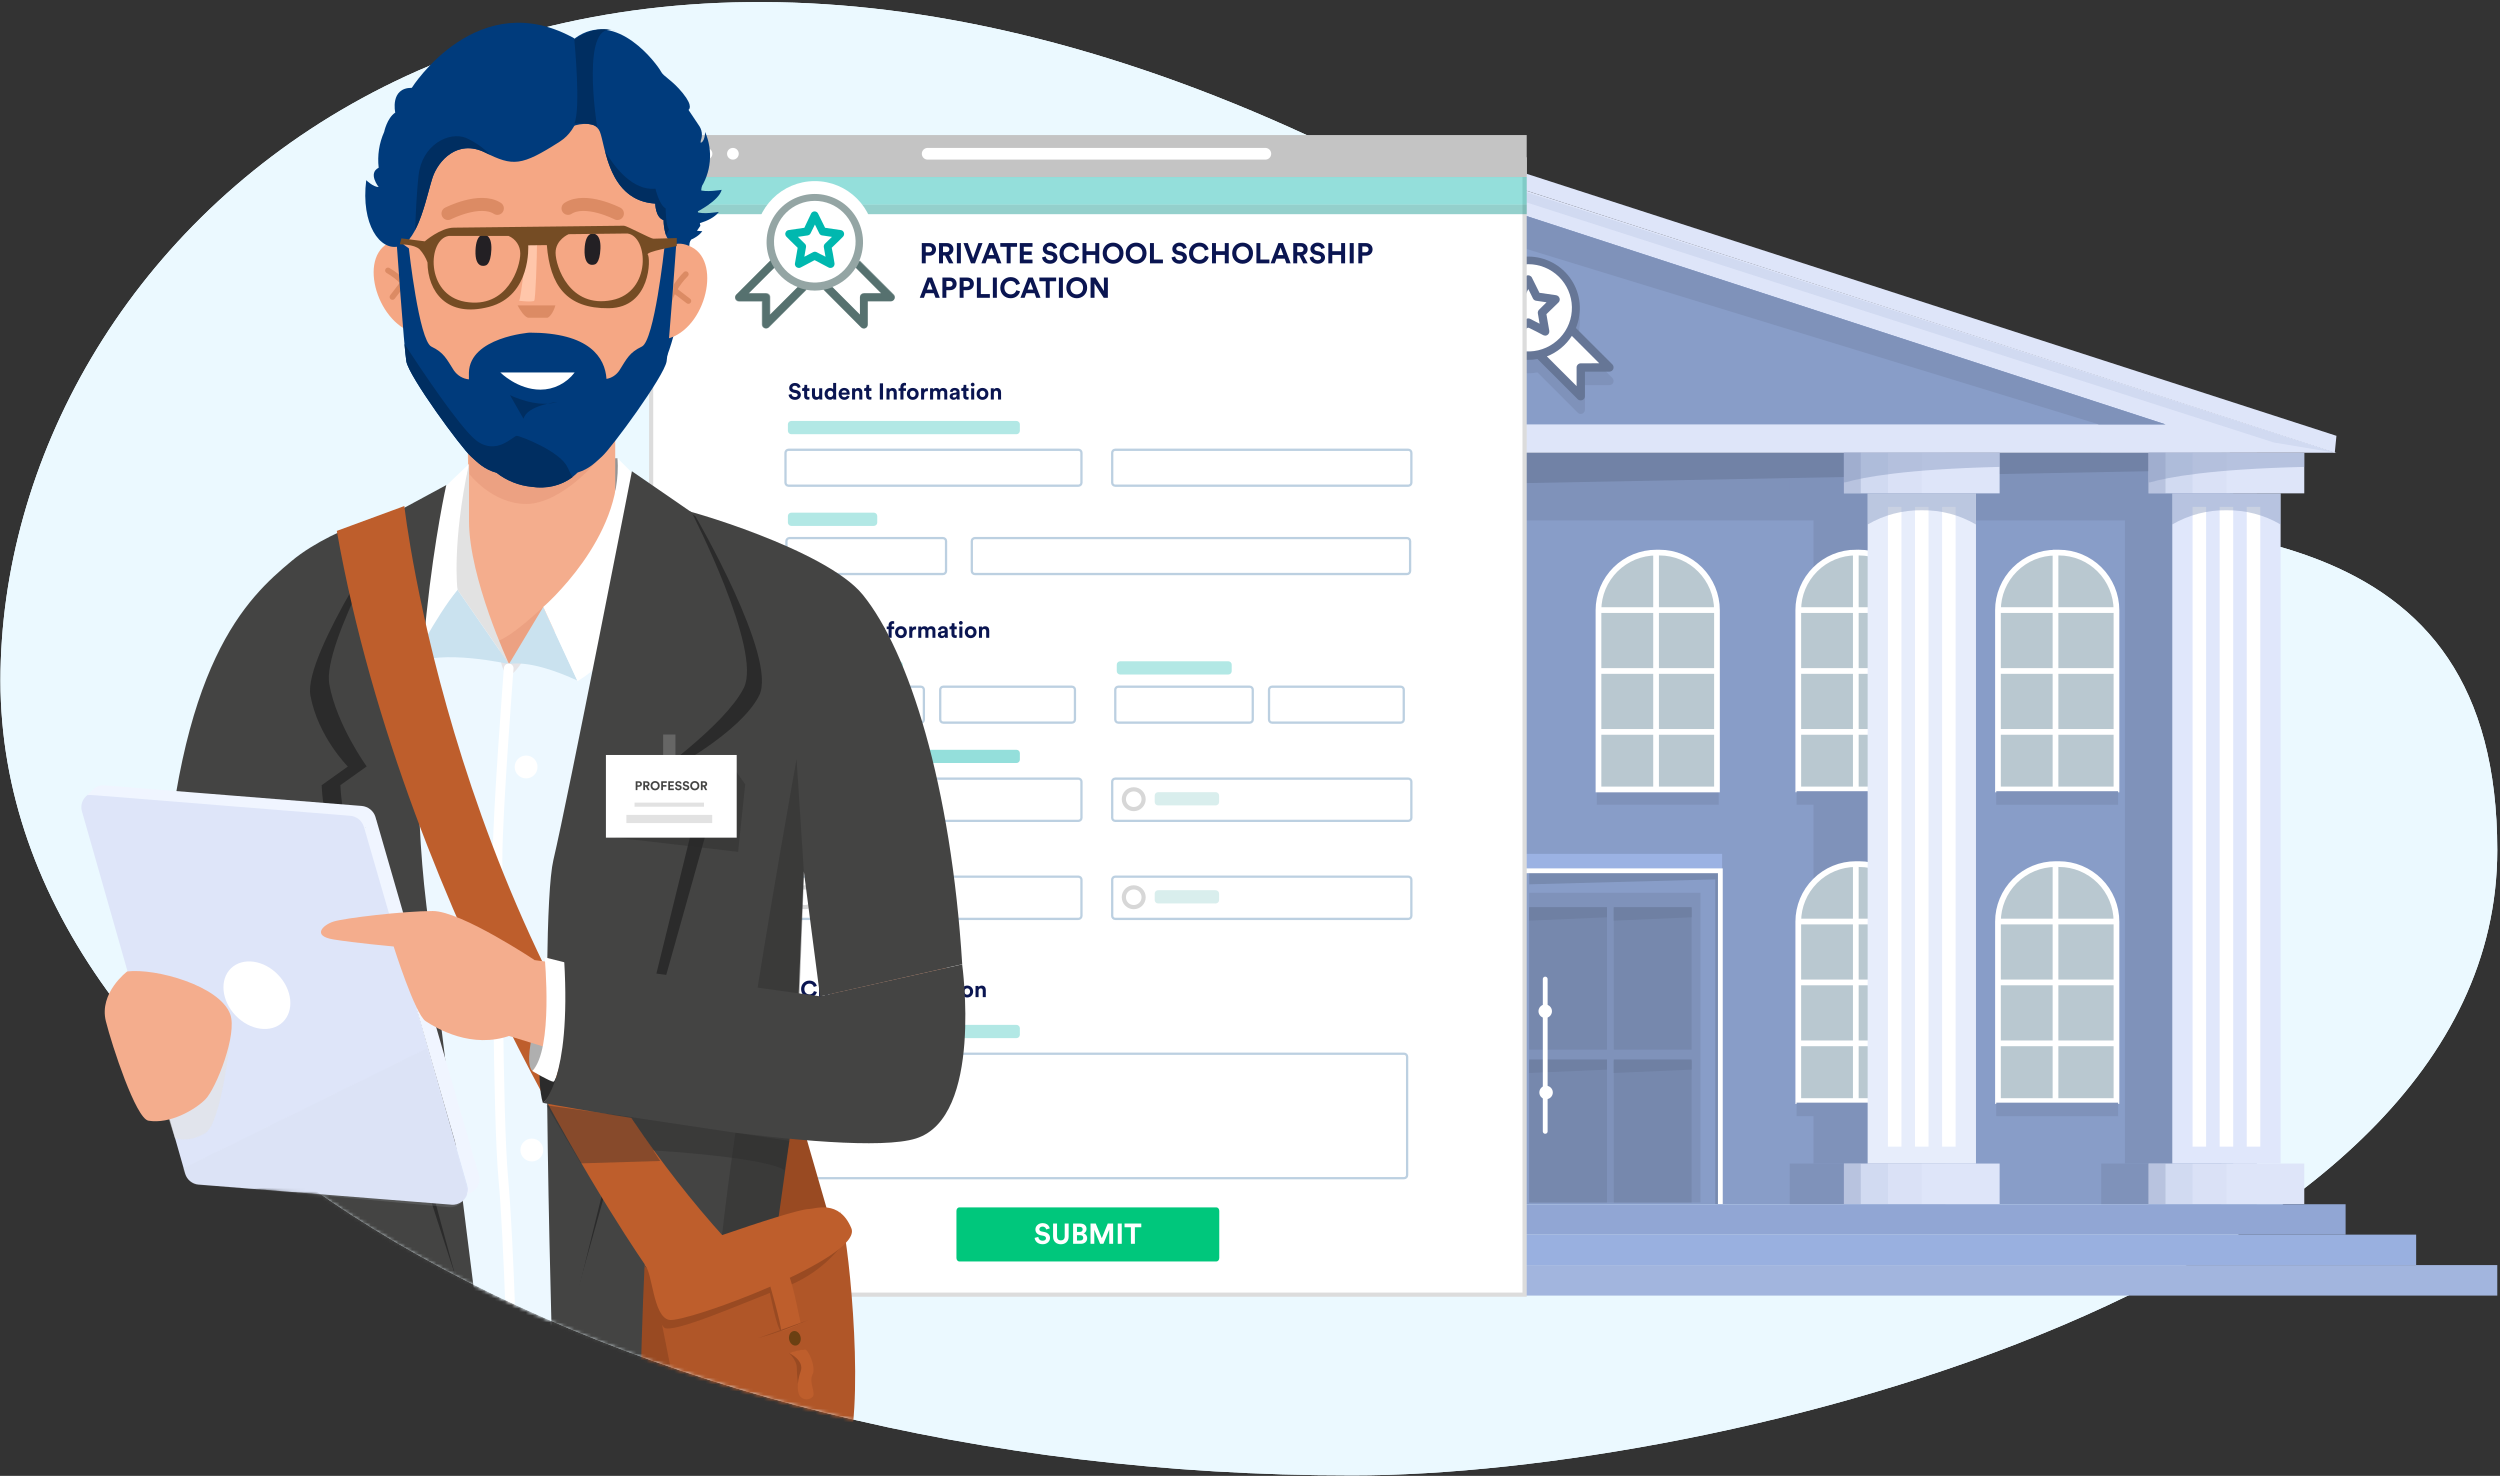 <svg width="725" height="428" viewBox="0 0 725 428" fill="none" xmlns="http://www.w3.org/2000/svg" aria-hidden="true"><rect x="0" y="0" width="725" height="428" fill="#333333" stroke="none"/><path d="M0.133 197.403C0.133 324.688 175.641 427.873 392.142 427.873C498.516 427.873 724.209 372.324 724.209 246.581C724.209 53.855 392.142 248.029 379.55 39.454C145.352 -68.714 0.133 70.118 0.133 197.403Z" fill="#EBF9FF"/><path d="M0.133 197.403C0.133 324.688 175.641 427.873 392.142 427.873C498.516 427.873 724.209 372.324 724.209 246.581C724.209 53.855 392.142 248.029 379.55 39.454C145.352 -68.714 0.133 70.118 0.133 197.403Z" fill="#EBF9FF"/><path d="M644.185 131.292H441.104V349.212H644.185V131.292Z" fill="#889DC8"/><path opacity=".67" d="M498.436 254.982H497.441V349.212H498.436V254.982Z" fill="#6F80A3"/><path d="M646.65 131.292H441.088V150.927H646.65V131.292Z" fill="#7F92BA"/><path d="M564.182 131.292H519.03V143.073H564.182V131.292ZM564.182 337.431H519.03V349.212H564.182V337.431Z" fill="#7F92BA"/><path d="M557.324 143.073H525.908V337.447H557.324V143.073ZM654.486 131.292H609.335V143.073H654.486V131.292ZM654.486 337.431H609.335V349.212H654.486V337.431Z" fill="#7F92BA"/><path d="M647.643 143.072H616.228V337.446H647.643V143.072Z" fill="#7F92BA"/><path d="M646.65 136.197L441.088 140.123V131.292H646.65V136.197Z" fill="#7182A6"/><path d="M668.239 131.292H623.088V143.072H668.239V131.292ZM668.239 337.43H623.088V349.211H668.239V337.43Z" fill="#DEE5F9"/><path d="M661.379 143.072H629.964V337.446H661.379V143.072Z" fill="#E0E7FB"/><path d="M639.772 146.999H635.845V332.525H639.772V146.999ZM647.625 146.999H643.699V332.525H647.625V146.999ZM655.479 146.999H651.552V332.525H655.479V146.999Z" fill="#fff"/><path d="M538.202 160.255H539.146C543.57 160.255 547.812 162.011 550.96 165.126C554.092 168.258 555.865 172.5 555.865 176.924V228.935H521.5V176.924C521.5 172.5 523.273 168.258 526.405 165.126C529.536 161.995 533.778 160.238 538.202 160.238V160.255Z" fill="#B9C8D0" stroke="#fff" stroke-width="1.657" stroke-miterlimit="10"/><path d="M538.185 229.448V160.735M521.98 176.924H555.351M521.98 194.586H555.351M521.98 212.249H555.351" stroke="#fff" stroke-width="1.657" stroke-miterlimit="10"/><path d="M538.202 250.591H539.146C543.57 250.591 547.829 252.347 550.96 255.479C554.092 258.61 555.848 262.869 555.848 267.293V319.304H521.5V267.276C521.5 262.852 523.273 258.61 526.405 255.479C529.536 252.347 533.778 250.591 538.202 250.591V250.591Z" fill="#B9C8D0" stroke="#fff" stroke-width="1.657" stroke-miterlimit="10"/><path d="M538.185 319.768V251.055M521.98 267.243H555.351M521.98 284.906H555.351M521.98 302.569H555.351" stroke="#fff" stroke-width="1.657" stroke-miterlimit="10"/><path d="M556.346 319.768H521.004V323.695H556.346V319.768ZM556.346 229.448H521.004V233.375H556.346V229.448ZM498.42 229.448H463.077V233.375H498.42V229.448Z" fill="#7F92BA"/><path d="M579.891 131.292H534.739V143.073H579.891V131.292ZM579.891 337.431H534.739V349.212H579.891V337.431Z" fill="#DEE5F9"/><path d="M573.032 143.072H541.616V337.447H573.032V143.072Z" fill="#E7EDFB"/><path d="M551.425 146.999H547.498V332.525H551.425V146.999ZM559.279 146.999H555.352V332.525H559.279V146.999ZM567.133 146.999H563.206V332.525H567.133V146.999Z" fill="#fff"/><path d="M596.13 160.255H597.074C601.498 160.255 605.74 162.011 608.871 165.143C612.003 168.274 613.759 172.516 613.776 176.94V228.951H579.411V176.94C579.411 172.516 581.184 168.274 584.316 165.143C587.447 162.011 591.689 160.255 596.13 160.271V160.255Z" fill="#B9C8D0" stroke="#fff" stroke-width="1.657" stroke-miterlimit="10"/><path d="M596.095 229.448V160.735M579.907 176.923H613.278M579.907 194.586H613.278M579.907 212.249H613.278" stroke="#fff" stroke-width="1.657" stroke-miterlimit="10"/><path d="M596.13 250.59H597.074C601.498 250.59 605.756 252.347 608.888 255.478C612.02 258.61 613.776 262.868 613.776 267.292V319.303H579.411V267.276C579.411 262.852 581.184 258.61 584.316 255.478C587.447 252.347 591.706 250.59 596.13 250.59V250.59Z" fill="#B9C8D0" stroke="#fff" stroke-width="1.657" stroke-miterlimit="10"/><path d="M596.095 319.767V251.054M579.907 267.242H613.278M579.907 284.905H613.278M579.907 302.568H613.278" stroke="#fff" stroke-width="1.657" stroke-miterlimit="10"/><path d="M480.326 160.255H481.27C485.694 160.255 489.919 162.028 493.034 165.16C496.149 168.291 497.906 172.517 497.922 176.941V228.952H463.558V176.941C463.558 174.754 464.005 172.566 464.85 170.545C465.695 168.523 466.938 166.684 468.495 165.127C470.053 163.586 471.892 162.36 473.93 161.515C475.968 160.686 478.139 160.255 480.326 160.255V160.255Z" fill="#B9C8D0" stroke="#fff" stroke-width="1.657" stroke-miterlimit="10"/><path d="M480.26 229.448V160.735M464.071 176.924H497.442M464.071 194.586H497.442M464.071 212.249H497.442" stroke="#fff" stroke-width="1.657" stroke-miterlimit="10"/><path opacity=".67" d="M498.916 254.982L443.459 256.456V252.529H498.916V254.982V254.982Z" fill="#6F80A3"/><path d="M499.413 247.625H441.684V252.53H499.413V247.625Z" fill="#9BB2E3"/><path d="M441.684 252.529H498.9V349.228" stroke="#fff" stroke-width="1.392" stroke-miterlimit="10"/><path d="M493.134 258.908H443.459V348.73H493.134V258.908Z" fill="#7F92BA"/><path d="M677.566 131.291H442.464V55.238L677.566 131.291V131.291Z" fill="#DEE5F9"/><path d="M677.566 126.387L442.464 50.317V55.239L677.085 131.292L677.566 126.387V126.387Z" fill="#DEE5F9"/><path d="M628.009 123.073H442.482V62.579L628.009 123.073Z" fill="#889DC8"/><path d="M608.638 123.073H627.99L442.464 62.579V72.139L608.638 123.073ZM614.255 229.448H578.912V233.375H614.255V229.448ZM614.255 319.768H578.912V323.695H614.255V319.768Z" fill="#7F92BA"/><path opacity=".42" d="M557.324 147.977C562.841 147.894 568.26 149.319 573.015 152.102V143.039H541.616V152.102C546.372 149.319 551.806 147.894 557.324 147.977V147.977ZM645.672 147.977C651.189 147.894 656.624 149.319 661.379 152.102V143.039H629.931V152.102C634.703 149.319 640.154 147.894 645.672 147.977Z" fill="#7F92BA"/><path opacity=".4" d="M539.644 131.292H534.739V143.073H539.644V131.292Z" fill="#7F92BA"/><path opacity=".14" d="M547.498 131.292H539.645V143.073H547.498V131.292Z" fill="#7F92BA"/><path opacity=".04" d="M557.324 131.292H547.515V143.072H557.324V131.292Z" fill="#7F92BA"/><path opacity=".4" d="M628.008 131.292H623.104V143.072H628.008V131.292Z" fill="#7F92BA"/><path opacity=".14" d="M635.863 131.292H628.009V143.072H635.863V131.292Z" fill="#7F92BA"/><path opacity=".04" d="M645.672 131.292H635.863V143.072H645.672V131.292Z" fill="#7F92BA"/><path opacity=".4" d="M539.644 337.43H534.739V349.211H539.644V337.43Z" fill="#7F92BA"/><path opacity=".14" d="M547.498 337.43H539.645V349.211H547.498V337.43Z" fill="#7F92BA"/><path opacity=".04" d="M557.324 337.429H547.515V349.21H557.324V337.429Z" fill="#7F92BA"/><path opacity=".4" d="M628.008 337.429H623.104V349.21H628.008V337.429Z" fill="#7F92BA"/><path opacity=".14" d="M635.863 337.429H628.009V349.21H635.863V337.429Z" fill="#7F92BA"/><path opacity=".04" d="M645.672 337.429H635.863V349.21H645.672V337.429Z" fill="#7F92BA"/><path d="M680.226 349.228H431.727V358.059H680.226V349.228V349.228Z" fill="#91A6D4"/><path d="M700.682 358.042H431.71V366.873H700.682V358.042Z" fill="#99B0E0"/><path d="M724.209 366.874H431.727V375.722H724.209V366.874Z" fill="#A2B5DE"/><path d="M466.026 263.315H443.459V304.391H466.026V263.315ZM490.566 263.315H467.998V304.391H490.566V263.315ZM466.026 307.638H443.459V348.714H466.026V307.638ZM490.566 307.638H467.998V348.714H490.566V307.638Z" fill="#7688AD"/><path d="M466.026 266.017L443.459 266.994V263.067H466.026V266.017ZM490.566 266.017L467.982 266.994V263.067H490.566V266.017ZM466.026 310.191L443.459 311.168V307.241H466.026V310.191ZM490.566 310.191L467.982 311.168V307.241H490.566V310.191Z" fill="#6F80A3"/><path d="M448.114 283.928V328.102" stroke="#fff" stroke-width="1.392" stroke-miterlimit="10" stroke-linecap="round"/><path d="M448.115 295.212C449.192 295.212 450.071 294.333 450.071 293.256C450.071 292.179 449.192 291.301 448.115 291.301C447.038 291.301 446.16 292.179 446.16 293.256C446.16 294.333 447.038 295.212 448.115 295.212ZM448.364 318.773C449.441 318.773 450.319 317.895 450.319 316.818C450.319 315.741 449.441 314.863 448.364 314.863C447.287 314.863 446.409 315.741 446.409 316.818C446.409 317.895 447.287 318.773 448.364 318.773Z" fill="#fff"/><path opacity=".14" d="M442.464 55.702L677.085 131.274L659.422 128.325L442.48 58.634V55.685L442.464 55.702Z" fill="#7F92BA"/><path opacity=".42" d="M579.907 135.401V131.292H534.739V139.875H535.187C540.34 138.384 552.618 136.047 579.924 135.401H579.907ZM668.255 135.401V131.292H623.137V139.875H623.567C628.687 138.384 640.965 136.047 668.255 135.401V135.401Z" fill="#7F92BA"/><path d="M467.617 109.635L457.013 99.031C457.957 96.76 458.322 94.275 458.09 91.839C457.858 89.387 457.013 87.034 455.638 84.98C454.279 82.925 452.423 81.252 450.252 80.092C448.082 78.932 445.663 78.319 443.194 78.319C440.725 78.319 438.306 78.932 436.135 80.092C433.965 81.252 432.109 82.925 430.75 84.98C429.392 87.034 428.547 89.387 428.298 91.839C428.05 94.292 428.431 96.76 429.375 99.031L418.771 109.635C418.655 109.751 418.555 109.883 418.506 110.033C418.439 110.182 418.406 110.347 418.406 110.496C418.406 110.646 418.439 110.811 418.506 110.96C418.572 111.11 418.655 111.242 418.771 111.358C419.003 111.59 419.318 111.706 419.632 111.706H426.741V118.814C426.741 119.063 426.823 119.295 426.956 119.494C427.089 119.692 427.287 119.858 427.503 119.941C427.718 120.024 427.967 120.057 428.215 120.007C428.447 119.958 428.663 119.842 428.845 119.676L440.51 107.994C442.283 108.342 444.105 108.342 445.878 107.994L457.543 119.676C457.709 119.858 457.941 119.974 458.173 120.024C458.405 120.074 458.653 120.057 458.885 119.958C459.117 119.858 459.299 119.709 459.432 119.494C459.564 119.295 459.631 119.046 459.631 118.798V111.689H466.722C466.971 111.689 467.203 111.623 467.402 111.491C467.601 111.358 467.766 111.159 467.849 110.944C467.949 110.728 467.965 110.48 467.915 110.231C467.866 109.999 467.75 109.767 467.584 109.602L467.617 109.635Z" fill="#7F92BA"/><path d="M443.46 102.825C451.048 102.825 457.212 96.678 457.212 89.073C457.212 81.468 451.065 75.32 443.46 75.32C435.854 75.32 429.707 81.468 429.707 89.073C429.707 96.678 435.854 102.825 443.46 102.825Z" fill="#fff"/><path d="M430.7 95.734L419.896 105.527L427.75 106.521V114.375L439.531 102.611C439.531 102.611 434.61 101.633 430.7 95.751V95.734ZM446.407 102.809L458.188 114.59V105.759L467.02 106.753L455.537 95.767L452.041 99.81L446.391 102.809H446.407Z" fill="#fff"/><path d="M457.013 95.121C457.957 92.851 458.322 90.365 458.09 87.93C457.858 85.478 457.013 83.125 455.638 81.07C454.279 79.016 452.423 77.342 450.252 76.182C448.082 75.022 445.663 74.409 443.194 74.409C440.725 74.409 438.306 75.022 436.135 76.182C433.965 77.342 432.109 79.016 430.75 81.07C429.392 83.125 428.547 85.478 428.298 87.93C428.05 90.382 428.431 92.851 429.375 95.121L418.771 105.725C418.655 105.841 418.555 105.974 418.506 106.123C418.439 106.272 418.406 106.438 418.406 106.587C418.406 106.736 418.439 106.902 418.506 107.051C418.572 107.2 418.655 107.332 418.771 107.448C419.003 107.68 419.301 107.813 419.632 107.813H426.741V114.921C426.741 115.17 426.807 115.402 426.939 115.601C427.072 115.799 427.271 115.965 427.486 116.048C427.718 116.147 427.967 116.164 428.199 116.114C428.431 116.064 428.663 115.948 428.828 115.766L440.493 104.101C442.266 104.449 444.089 104.449 445.862 104.101L457.526 115.766C457.758 115.998 458.073 116.114 458.405 116.114C458.736 116.114 459.051 115.982 459.283 115.766C459.515 115.534 459.631 115.219 459.631 114.905V107.78H466.722C466.971 107.78 467.203 107.697 467.402 107.564C467.601 107.432 467.766 107.233 467.849 107.018C467.932 106.802 467.965 106.554 467.915 106.305C467.866 106.073 467.75 105.841 467.584 105.675L456.98 95.088L457.013 95.121ZM443.194 101.914H442.73C439.416 101.798 436.285 100.373 433.998 97.971C431.711 95.568 430.469 92.354 430.535 89.04C430.601 85.726 431.96 82.561 434.329 80.242C436.699 77.922 439.88 76.613 443.194 76.613C446.508 76.613 449.689 77.922 452.059 80.242C454.428 82.561 455.787 85.726 455.853 89.04C455.919 92.354 454.677 95.568 452.39 97.971C450.103 100.373 446.972 101.798 443.658 101.914H443.194V101.914ZM429.193 111.955V106.587C429.193 106.255 429.06 105.941 428.828 105.709C428.596 105.477 428.282 105.344 427.95 105.344H422.582L430.518 97.407C432.225 100.108 434.76 102.196 437.743 103.356L429.176 111.939L429.193 111.955ZM458.421 105.361C458.255 105.361 458.106 105.394 457.957 105.46C457.808 105.526 457.676 105.609 457.56 105.725C457.444 105.841 457.361 105.974 457.294 106.123C457.228 106.272 457.195 106.438 457.212 106.603V111.972L448.596 103.356C451.578 102.196 454.113 100.108 455.836 97.407L463.773 105.344L458.438 105.377L458.421 105.361Z" fill="#667696"/><path d="M448.081 97.341C448.246 97.341 448.395 97.308 448.545 97.258C448.694 97.192 448.826 97.109 448.942 96.993C449.058 96.877 449.141 96.744 449.207 96.595C449.274 96.446 449.307 96.28 449.29 96.131C449.29 96.065 449.29 95.999 449.29 95.933L448.777 92.967L448.462 91.111L450.732 88.907L451.974 87.698C452.206 87.466 452.322 87.151 452.322 86.836C452.322 86.521 452.19 86.206 451.974 85.974C451.776 85.792 451.544 85.659 451.278 85.61L446.44 84.914L444.27 80.54C444.203 80.391 444.104 80.258 443.988 80.159C443.872 80.059 443.723 79.976 443.574 79.91C443.425 79.86 443.259 79.827 443.093 79.844C442.928 79.844 442.778 79.893 442.629 79.96C442.397 80.092 442.198 80.291 442.066 80.523L439.895 84.897L435.074 85.593C434.908 85.61 434.759 85.676 434.626 85.759C434.494 85.842 434.361 85.958 434.262 86.074C434.162 86.206 434.096 86.355 434.063 86.504C434.03 86.654 434.013 86.819 434.046 86.985C434.096 87.25 434.212 87.499 434.411 87.681L435.654 88.891L437.924 91.094L437.609 92.95L437.095 95.916C437.045 96.231 437.112 96.562 437.311 96.827C437.493 97.092 437.791 97.275 438.106 97.324C438.371 97.374 438.653 97.324 438.885 97.192L440.84 96.164L443.11 95.038H443.309L445.579 96.164L447.534 97.192C447.716 97.275 447.898 97.324 448.097 97.324L448.081 97.341ZM445.098 93.165L443.756 92.469C443.574 92.387 443.391 92.337 443.193 92.337C442.994 92.337 442.795 92.387 442.629 92.469L441.287 93.165L439.945 93.878L440.243 92.121L440.442 90.879C440.475 90.68 440.475 90.481 440.409 90.299C440.343 90.117 440.243 89.934 440.094 89.802L437.924 87.664L440.939 87.217C441.138 87.184 441.32 87.118 441.486 87.002C441.652 86.886 441.768 86.737 441.867 86.554L443.209 83.82L444.551 86.554C444.634 86.737 444.767 86.886 444.932 87.002C445.098 87.118 445.28 87.2 445.479 87.217L448.495 87.664L446.341 89.802C446.192 89.934 446.092 90.117 446.026 90.299C445.96 90.481 445.943 90.68 445.976 90.879L446.192 92.121L446.49 93.878L445.098 93.165V93.165Z" fill="#667696"/><path d="M442.133 46.208H188.821V375.44H442.116V46.208H442.133Z" fill="#fff"/><path d="M441.521 46.821V374.844H189.435V46.821H441.521ZM442.73 45.612H188.226V376.054H442.747V45.612H442.73Z" fill="#DCDCDC"/><path d="M442.747 39.166H188.226V51.344H442.747V39.166Z" fill="#C4C4C4"/><path d="M368.648 44.592C368.648 43.654 367.888 42.894 366.95 42.894H269.025C268.087 42.894 267.327 43.654 267.327 44.592V44.592C267.327 45.53 268.087 46.29 269.025 46.29H366.95C367.888 46.29 368.648 45.53 368.648 44.592V44.592ZM198.432 44.592C198.432 43.654 197.671 42.894 196.734 42.894V42.894C195.796 42.894 195.035 43.654 195.035 44.592V44.592C195.035 45.53 195.796 46.29 196.734 46.29V46.29C197.671 46.29 198.432 45.53 198.432 44.592V44.592ZM206.584 44.592C206.584 43.654 205.824 42.894 204.886 42.894V42.894C203.948 42.894 203.187 43.654 203.187 44.592V44.592C203.187 45.53 203.948 46.29 204.886 46.29V46.29C205.824 46.29 206.584 45.53 206.584 44.592V44.592ZM214.239 44.592C214.239 43.654 213.479 42.894 212.541 42.894V42.894C211.603 42.894 210.842 43.654 210.842 44.592V44.592C210.842 45.53 211.603 46.29 212.541 46.29V46.29C213.479 46.29 214.239 45.53 214.239 44.592V44.592Z" fill="#fff"/><path opacity=".38" d="M273.475 156.045H228.937C228.456 156.045 228.059 156.443 228.059 156.924V165.589C228.059 166.07 228.456 166.468 228.937 166.468H273.475C273.956 166.468 274.353 166.07 274.353 165.589V156.924C274.353 156.443 273.956 156.045 273.475 156.045ZM408.051 156.045H282.704C282.224 156.045 281.826 156.443 281.826 156.924V165.589C281.826 166.07 282.224 166.468 282.704 166.468H408.051C408.532 166.468 408.929 166.07 408.929 165.589V156.924C408.929 156.443 408.532 156.045 408.051 156.045Z" stroke="#5185B2" stroke-width=".663" stroke-miterlimit="10"/><path opacity=".42" d="M261.826 192.764C261.826 192.215 261.381 191.77 260.832 191.77H229.482C228.933 191.77 228.488 192.215 228.488 192.764V194.619C228.488 195.169 228.933 195.614 229.482 195.614H260.832C261.381 195.614 261.826 195.169 261.826 194.619V192.764ZM357.199 192.764C357.199 192.215 356.754 191.77 356.205 191.77H324.855C324.306 191.77 323.861 192.215 323.861 192.764V194.619C323.861 195.169 324.306 195.614 324.855 195.614H356.205C356.754 195.614 357.199 195.169 357.199 194.619V192.764Z" fill="#00B3AA" fill-opacity=".72"/><path opacity=".38" d="M362.419 199.142H324.31C323.829 199.142 323.432 199.539 323.432 200.02V208.686C323.432 209.166 323.829 209.564 324.31 209.564H362.419C362.9 209.564 363.297 209.166 363.297 208.686V200.02C363.297 199.539 362.9 199.142 362.419 199.142V199.142ZM406.212 199.142H368.898C368.417 199.142 368.02 199.539 368.02 200.02V208.686C368.02 209.166 368.417 209.564 368.898 209.564H406.212C406.692 209.564 407.09 209.166 407.09 208.686V200.02C407.09 199.539 406.692 199.142 406.212 199.142V199.142ZM267.046 199.142H228.937C228.456 199.142 228.059 199.539 228.059 200.02V208.686C228.059 209.166 228.456 209.564 228.937 209.564H267.046C267.527 209.564 267.924 209.166 267.924 208.686V200.02C267.924 199.539 267.527 199.142 267.046 199.142V199.142ZM310.855 199.142H273.541C273.061 199.142 272.663 199.539 272.663 200.02V208.686C272.663 209.166 273.061 209.564 273.541 209.564H310.855C311.336 209.564 311.734 209.166 311.734 208.686V200.02C311.734 199.539 311.336 199.142 310.855 199.142V199.142Z" stroke="#5185B2" stroke-width=".663" stroke-miterlimit="10"/><path opacity=".42" d="M295.76 123.073C295.76 122.524 295.315 122.079 294.766 122.079H229.482C228.933 122.079 228.488 122.524 228.488 123.073V124.929C228.488 125.478 228.933 125.923 229.482 125.923H294.766C295.315 125.923 295.76 125.478 295.76 124.929V123.073Z" fill="#00B3AA" fill-opacity=".72"/><path opacity=".38" d="M312.744 130.43H228.671C228.191 130.43 227.793 130.828 227.793 131.308V139.974C227.793 140.455 228.191 140.852 228.671 140.852H312.744C313.224 140.852 313.622 140.455 313.622 139.974V131.308C313.622 130.828 313.224 130.43 312.744 130.43ZM408.415 130.43H323.414C322.934 130.43 322.536 130.828 322.536 131.308V139.974C322.536 140.455 322.934 140.852 323.414 140.852H408.415C408.896 140.852 409.293 140.455 409.293 139.974V131.308C409.293 130.828 408.896 130.43 408.415 130.43Z" stroke="#5185B2" stroke-width=".663" stroke-miterlimit="10"/><path opacity=".42" d="M295.76 298.21C295.76 297.661 295.315 297.216 294.766 297.216H229.482C228.933 297.216 228.488 297.661 228.488 298.21V300.066C228.488 300.615 228.933 301.06 229.482 301.06H294.766C295.315 301.06 295.76 300.615 295.76 300.066V298.21Z" fill="#00B3AA" fill-opacity=".72"/><path opacity=".38" d="M407.188 305.584H227.742C227.262 305.584 226.864 305.982 226.864 306.463V340.794C226.864 341.275 227.262 341.672 227.742 341.672H407.188C407.669 341.672 408.066 341.275 408.066 340.794V306.463C408.066 305.982 407.669 305.584 407.188 305.584Z" stroke="#5185B2" stroke-width=".663" stroke-miterlimit="10"/><path opacity=".42" d="M295.76 218.429C295.76 217.88 295.315 217.435 294.766 217.435H229.482C228.933 217.435 228.488 217.88 228.488 218.429V220.285C228.488 220.834 228.933 221.279 229.482 221.279H294.766C295.315 221.279 295.76 220.834 295.76 220.285V218.429Z" fill="#00B3AA"/><path opacity=".42" d="M258.164 230.723C258.164 230.174 257.719 229.729 257.17 229.729H240.484C239.935 229.729 239.49 230.174 239.49 230.723V232.579C239.49 233.128 239.935 233.573 240.484 233.573H257.17C257.719 233.573 258.164 233.128 258.164 232.579V230.723ZM353.537 230.723C353.537 230.174 353.092 229.729 352.543 229.729H335.857C335.308 229.729 334.863 230.174 334.863 230.723V232.579C334.863 233.128 335.308 233.573 335.857 233.573H352.543C353.092 233.573 353.537 233.128 353.537 232.579V230.723Z" fill="#95CFCC" fill-opacity=".85"/><path opacity=".38" d="M312.743 225.803H227.742C227.262 225.803 226.864 226.2 226.864 226.681V237.169C226.864 237.65 227.262 238.047 227.742 238.047H312.743C313.224 238.047 313.621 237.65 313.621 237.169V226.681C313.621 226.2 313.224 225.803 312.743 225.803V225.803ZM408.414 225.803H323.414C322.933 225.803 322.535 226.2 322.535 226.681V237.169C322.535 237.65 322.933 238.047 323.414 238.047H408.414C408.895 238.047 409.292 237.65 409.292 237.169V226.681C409.292 226.2 408.895 225.803 408.414 225.803Z" stroke="#5185B2" stroke-width=".663" stroke-miterlimit="10"/><path opacity=".16" d="M233.41 234.634C235.001 234.634 236.277 233.358 236.277 231.767C236.277 230.177 235.001 228.901 233.41 228.901C231.82 228.901 230.544 230.177 230.544 231.767C230.544 233.358 231.82 234.634 233.41 234.634ZM328.783 234.634C330.374 234.634 331.65 233.358 331.65 231.767C331.65 230.177 330.374 228.901 328.783 228.901C327.193 228.901 325.917 230.177 325.917 231.767C325.917 233.358 327.193 234.634 328.783 234.634Z" stroke="#000" stroke-width="1.21" stroke-miterlimit="10"/><path opacity=".42" d="M258.164 259.157C258.164 258.608 257.719 258.163 257.17 258.163H240.484C239.935 258.163 239.49 258.608 239.49 259.157V261.013C239.49 261.562 239.935 262.007 240.484 262.007H257.17C257.719 262.007 258.164 261.562 258.164 261.013V259.157ZM353.537 259.157C353.537 258.608 353.092 258.163 352.543 258.163H335.857C335.308 258.163 334.863 258.608 334.863 259.157V261.013C334.863 261.562 335.308 262.007 335.857 262.007H352.543C353.092 262.007 353.537 261.562 353.537 261.013V259.157Z" fill="#95CFCC" fill-opacity=".85"/><path opacity=".38" d="M312.743 254.235H227.742C227.262 254.235 226.864 254.633 226.864 255.114V265.602C226.864 266.082 227.262 266.48 227.742 266.48H312.743C313.224 266.48 313.621 266.082 313.621 265.602V255.114C313.621 254.633 313.224 254.235 312.743 254.235V254.235ZM408.414 254.235H323.414C322.933 254.235 322.535 254.633 322.535 255.114V265.602C322.535 266.082 322.933 266.48 323.414 266.48H408.414C408.895 266.48 409.292 266.082 409.292 265.602V255.114C409.292 254.633 408.895 254.235 408.414 254.235Z" stroke="#5185B2" stroke-width=".663" stroke-miterlimit="10"/><path opacity=".16" d="M233.41 263.066C235.001 263.066 236.277 261.791 236.277 260.2C236.277 258.609 235.001 257.333 233.41 257.333C231.82 257.333 230.544 258.609 230.544 260.2C230.544 261.791 231.82 263.066 233.41 263.066ZM328.783 263.066C330.374 263.066 331.65 261.791 331.65 260.2C331.65 258.609 330.374 257.333 328.783 257.333C327.193 257.333 325.917 258.609 325.917 260.2C325.917 261.791 327.193 263.066 328.783 263.066Z" stroke="#000" stroke-width="1.21" stroke-miterlimit="10"/><path d="M268.47 73.166V71.484H269.373C269.945 71.484 270.293 71.807 270.293 72.329 270.293 72.835 269.945 73.166 269.373 73.166H268.47zM269.514 74.152C270.674 74.152 271.444 73.39 271.444 72.321 271.444 71.26 270.674 70.49 269.514 70.49H267.319V76.364H268.462V74.152H269.514zM275.218 76.364H276.494L275.235 73.961C276.005 73.737 276.486 73.116 276.486 72.296 276.486 71.277 275.757 70.49 274.613 70.49H272.318V76.364H273.47V74.102H274.067L275.218 76.364zM273.47 73.116V71.484H274.398C274.978 71.484 275.317 71.807 275.317 72.304 275.317 72.785 274.978 73.116 274.398 73.116H273.47zM278.656 76.364V70.49H277.496V76.364H278.656zM282.192 74.856L280.659 70.49H279.408L281.579 76.364H282.755L284.934 70.49H283.724L282.192 74.856zM289.167 76.364H290.41L288.173 70.49H286.848L284.594 76.364H285.804L286.292 75.022H288.678L289.167 76.364zM287.485 71.757L288.297 73.978H286.674L287.485 71.757zM294.944 71.575V70.49H290.081V71.575H291.936V76.364H293.088V71.575H294.944zM299.427 76.364V75.287H296.892V73.928H299.187V72.909H296.892V71.567H299.427V70.49H295.748V76.364H299.427zM306.569 71.89C306.437 71.227 305.89 70.366 304.465 70.366 303.355 70.366 302.418 71.161 302.418 72.205 302.418 73.091 303.023 73.696 303.959 73.887L304.78 74.052C305.235 74.144 305.492 74.409 305.492 74.748 305.492 75.162 305.152 75.469 304.539 75.469 303.711 75.469 303.305 74.947 303.255 74.367L302.195 74.649C302.286 75.486 302.974 76.488 304.531 76.488 305.898 76.488 306.652 75.577 306.652 74.674 306.652 73.845 306.08 73.149 305.012 72.942L304.191 72.785C303.761 72.702 303.553 72.445 303.553 72.122 303.553 71.733 303.918 71.376 304.473 71.376 305.219 71.376 305.484 71.882 305.542 72.205L306.569 71.89zM310.26 76.488C311.909 76.488 312.754 75.394 312.978 74.491L311.909 74.168C311.752 74.715 311.263 75.37 310.26 75.37 309.316 75.37 308.438 74.682 308.438 73.431 308.438 72.097 309.366 71.468 310.244 71.468 311.263 71.468 311.719 72.089 311.859 72.652L312.936 72.313C312.704 71.36 311.868 70.366 310.244 70.366 308.67 70.366 307.253 71.559 307.253 73.431 307.253 75.303 308.62 76.488 310.26 76.488zM318.783 76.364V70.49H317.631V72.851H315.071V70.49H313.928V76.364H315.071V73.928H317.631V76.364H318.783zM320.962 73.423C320.962 72.097 321.89 71.468 322.793 71.468 323.704 71.468 324.632 72.097 324.632 73.423 324.632 74.748 323.704 75.378 322.793 75.378 321.89 75.378 320.962 74.748 320.962 73.423zM319.777 73.431C319.777 75.32 321.202 76.488 322.793 76.488 324.392 76.488 325.817 75.32 325.817 73.431 325.817 71.534 324.392 70.366 322.793 70.366 321.202 70.366 319.777 71.534 319.777 73.431zM327.645 73.423C327.645 72.097 328.573 71.468 329.476 71.468 330.387 71.468 331.315 72.097 331.315 73.423 331.315 74.748 330.387 75.378 329.476 75.378 328.573 75.378 327.645 74.748 327.645 73.423zM326.46 73.431C326.46 75.32 327.885 76.488 329.476 76.488 331.074 76.488 332.499 75.32 332.499 73.431 332.499 71.534 331.074 70.366 329.476 70.366 327.885 70.366 326.46 71.534 326.46 73.431zM337.252 76.364V75.27H334.634V70.49H333.491V76.364H337.252zM344.125 71.89C343.993 71.227 343.446 70.366 342.021 70.366 340.911 70.366 339.975 71.161 339.975 72.205 339.975 73.091 340.579 73.696 341.515 73.887L342.336 74.052C342.791 74.144 343.048 74.409 343.048 74.748 343.048 75.162 342.708 75.469 342.095 75.469 341.267 75.469 340.861 74.947 340.811 74.367L339.751 74.649C339.842 75.486 340.53 76.488 342.087 76.488 343.454 76.488 344.208 75.577 344.208 74.674 344.208 73.845 343.636 73.149 342.568 72.942L341.747 72.785C341.317 72.702 341.11 72.445 341.11 72.122 341.11 71.733 341.474 71.376 342.029 71.376 342.775 71.376 343.04 71.882 343.098 72.205L344.125 71.89zM347.816 76.488C349.465 76.488 350.31 75.394 350.534 74.491L349.465 74.168C349.308 74.715 348.819 75.37 347.816 75.37 346.872 75.37 345.994 74.682 345.994 73.431 345.994 72.097 346.922 71.468 347.8 71.468 348.819 71.468 349.275 72.089 349.415 72.652L350.492 72.313C350.26 71.36 349.424 70.366 347.8 70.366 346.226 70.366 344.809 71.559 344.809 73.431 344.809 75.303 346.176 76.488 347.816 76.488zM356.339 76.364V70.49H355.187V72.851H352.627V70.49H351.484V76.364H352.627V73.928H355.187V76.364H356.339zM358.518 73.423C358.518 72.097 359.446 71.468 360.349 71.468 361.26 71.468 362.188 72.097 362.188 73.423 362.188 74.748 361.26 75.378 360.349 75.378 359.446 75.378 358.518 74.748 358.518 73.423zM357.333 73.431C357.333 75.32 358.758 76.488 360.349 76.488 361.948 76.488 363.373 75.32 363.373 73.431 363.373 71.534 361.948 70.366 360.349 70.366 358.758 70.366 357.333 71.534 357.333 73.431zM368.125 76.364V75.27H365.507V70.49H364.364V76.364H368.125zM373.049 76.364H374.292L372.055 70.49H370.73L368.476 76.364H369.686L370.175 75.022H372.561L373.049 76.364zM371.368 71.757L372.18 73.978H370.556L371.368 71.757zM377.943 76.364H379.219L377.96 73.961C378.73 73.737 379.211 73.116 379.211 72.296 379.211 71.277 378.481 70.49 377.338 70.49H375.043V76.364H376.195V74.102H376.791L377.943 76.364zM376.195 73.116V71.484H377.123C377.703 71.484 378.042 71.807 378.042 72.304 378.042 72.785 377.703 73.116 377.123 73.116H376.195zM384.173 71.89C384.041 71.227 383.494 70.366 382.069 70.366 380.959 70.366 380.022 71.161 380.022 72.205 380.022 73.091 380.627 73.696 381.563 73.887L382.384 74.052C382.839 74.144 383.096 74.409 383.096 74.748 383.096 75.162 382.756 75.469 382.143 75.469 381.315 75.469 380.909 74.947 380.859 74.367L379.799 74.649C379.89 75.486 380.578 76.488 382.135 76.488 383.502 76.488 384.256 75.577 384.256 74.674 384.256 73.845 383.684 73.149 382.616 72.942L381.795 72.785C381.365 72.702 381.157 72.445 381.157 72.122 381.157 71.733 381.522 71.376 382.077 71.376 382.823 71.376 383.088 71.882 383.146 72.205L384.173 71.89zM390.076 76.364V70.49H388.924V72.851H386.364V70.49H385.221V76.364H386.364V73.928H388.924V76.364H390.076zM392.578 76.364V70.49H391.419V76.364H392.578zM395.07 73.166V71.484H395.973C396.545 71.484 396.893 71.807 396.893 72.329 396.893 72.835 396.545 73.166 395.973 73.166H395.07zM396.114 74.152C397.274 74.152 398.044 73.39 398.044 72.321 398.044 71.26 397.274 70.49 396.114 70.49H393.918V76.364H395.062V74.152H396.114zM271.303 86.364H272.546L270.309 80.49H268.984L266.73 86.364H267.94L268.429 85.022H270.815L271.303 86.364zM269.622 81.757L270.434 83.978H268.81L269.622 81.757zM274.449 83.166V81.484H275.352C275.924 81.484 276.272 81.807 276.272 82.329 276.272 82.835 275.924 83.166 275.352 83.166H274.449zM275.493 84.152C276.653 84.152 277.423 83.39 277.423 82.321 277.423 81.26 276.653 80.49 275.493 80.49H273.297V86.364H274.441V84.152H275.493zM279.449 83.166V81.484H280.352C280.924 81.484 281.272 81.807 281.272 82.329 281.272 82.835 280.924 83.166 280.352 83.166H279.449zM280.493 84.152C281.653 84.152 282.423 83.39 282.423 82.321 282.423 81.26 281.653 80.49 280.493 80.49H278.297V86.364H279.441V84.152H280.493zM287.058 86.364V85.27H284.441V80.49H283.297V86.364H287.058zM289.093 86.364V80.49H287.933V86.364H289.093zM293.092 86.488C294.741 86.488 295.586 85.394 295.81 84.491L294.741 84.168C294.584 84.715 294.095 85.37 293.092 85.37 292.148 85.37 291.27 84.682 291.27 83.431 291.27 82.097 292.198 81.468 293.076 81.468 294.095 81.468 294.551 82.089 294.691 82.652L295.768 82.313C295.536 81.36 294.7 80.366 293.076 80.366 291.502 80.366 290.085 81.559 290.085 83.431 290.085 85.303 291.452 86.488 293.092 86.488zM300.502 86.364H301.745L299.508 80.49H298.182L295.929 86.364H297.138L297.627 85.022H300.013L300.502 86.364zM298.82 81.757L299.632 83.978H298.008L298.82 81.757zM306.278 81.575V80.49H301.415V81.575H303.271V86.364H304.423V81.575H306.278zM308.243 86.364V80.49H307.083V86.364H308.243zM310.42 83.423C310.42 82.097 311.348 81.468 312.251 81.468 313.162 81.468 314.09 82.097 314.09 83.423 314.09 84.748 313.162 85.378 312.251 85.378 311.348 85.378 310.42 84.748 310.42 83.423zM309.235 83.431C309.235 85.32 310.66 86.488 312.251 86.488 313.85 86.488 315.275 85.32 315.275 83.431 315.275 81.534 313.85 80.366 312.251 80.366 310.66 80.366 309.235 81.534 309.235 83.431zM321.278 86.364V80.49H320.135V84.376L317.691 80.49H316.266V86.364H317.409V82.197L320.077 86.364H321.278zM232.187 112.277C232.081 111.747 231.643 111.058 230.503 111.058 229.615 111.058 228.866 111.694 228.866 112.529 228.866 113.238 229.35 113.722 230.099 113.875L230.755 114.007C231.119 114.08 231.325 114.292 231.325 114.564 231.325 114.895 231.053 115.141 230.563 115.141 229.9 115.141 229.575 114.723 229.535 114.259L228.687 114.485C228.76 115.154 229.31 115.956 230.556 115.956 231.65 115.956 232.253 115.227 232.253 114.504 232.253 113.842 231.796 113.285 230.941 113.119L230.284 112.993C229.94 112.927 229.774 112.722 229.774 112.463 229.774 112.152 230.066 111.867 230.51 111.867 231.106 111.867 231.318 112.271 231.365 112.529L232.187 112.277zM234.078 111.621H233.283V112.079C233.283 112.37 233.124 112.596 232.779 112.596H232.613V113.378H233.203V114.895C233.203 115.525 233.601 115.903 234.237 115.903 234.496 115.903 234.655 115.856 234.734 115.823V115.094C234.688 115.108 234.569 115.121 234.463 115.121 234.211 115.121 234.078 115.028 234.078 114.743V113.378H234.734V112.596H234.078V111.621zM237.637 115.856H238.478C238.465 115.744 238.445 115.518 238.445 115.267V112.596H237.564V114.491C237.564 114.869 237.338 115.134 236.947 115.134 236.536 115.134 236.351 114.842 236.351 114.478V112.596H235.469V114.657C235.469 115.366 235.92 115.943 236.709 115.943 237.053 115.943 237.431 115.81 237.61 115.505 237.61 115.638 237.623 115.79 237.637 115.856zM242.481 111.058H241.613V112.92C241.52 112.748 241.255 112.516 240.692 112.516 239.771 112.516 239.128 113.265 239.128 114.219 239.128 115.207 239.79 115.936 240.718 115.936 241.156 115.936 241.487 115.737 241.633 115.479 241.633 115.631 241.653 115.79 241.666 115.856H242.508C242.495 115.724 242.481 115.485 242.481 115.267V111.058zM240.016 114.219C240.016 113.636 240.374 113.305 240.824 113.305 241.275 113.305 241.626 113.63 241.626 114.213 241.626 114.803 241.275 115.147 240.824 115.147 240.36 115.147 240.016 114.803 240.016 114.219zM244.08 113.855C244.1 113.557 244.352 113.212 244.81 113.212 245.313 113.212 245.525 113.53 245.539 113.855H244.08zM245.625 114.703C245.519 114.995 245.293 115.2 244.882 115.2 244.445 115.2 244.08 114.889 244.061 114.458H246.394C246.394 114.445 246.407 114.312 246.407 114.186 246.407 113.139 245.804 112.496 244.796 112.496 243.961 112.496 243.192 113.172 243.192 114.213 243.192 115.313 243.981 115.956 244.876 115.956 245.678 115.956 246.195 115.485 246.36 114.922L245.625 114.703zM247.982 113.981C247.982 113.603 248.208 113.305 248.592 113.305 249.016 113.305 249.195 113.59 249.195 113.954V115.856H250.077V113.802C250.077 113.086 249.706 112.509 248.897 112.509 248.546 112.509 248.155 112.662 247.956 113V112.596H247.101V115.856H247.982V113.981zM252.058 111.621H251.263V112.079C251.263 112.37 251.104 112.596 250.759 112.596H250.594V113.378H251.184V114.895C251.184 115.525 251.581 115.903 252.217 115.903 252.476 115.903 252.635 115.856 252.715 115.823V115.094C252.668 115.108 252.549 115.121 252.443 115.121 252.191 115.121 252.058 115.028 252.058 114.743V113.378H252.715V112.596H252.058V111.621zM256.076 115.856V111.157H255.148V115.856H256.076zM257.963 113.981C257.963 113.603 258.188 113.305 258.573 113.305 258.997 113.305 259.176 113.59 259.176 113.954V115.856H260.057V113.802C260.057 113.086 259.686 112.509 258.877 112.509 258.526 112.509 258.135 112.662 257.936 113V112.596H257.081V115.856H257.963V113.981zM262.463 111.787C262.609 111.787 262.695 111.807 262.741 111.82V111.078C262.668 111.045 262.49 111.012 262.304 111.012 261.582 111.012 261.118 111.489 261.118 112.224V112.596H260.574V113.351H261.118V115.856H262.006V113.351H262.741V112.596H262.006V112.238C262.006 111.873 262.264 111.787 262.463 111.787zM264.708 115.154C264.277 115.154 263.879 114.836 263.879 114.226 263.879 113.61 264.277 113.298 264.708 113.298 265.139 113.298 265.536 113.61 265.536 114.226 265.536 114.842 265.139 115.154 264.708 115.154zM264.708 112.496C263.734 112.496 262.998 113.219 262.998 114.226 262.998 115.227 263.734 115.956 264.708 115.956 265.682 115.956 266.418 115.227 266.418 114.226 266.418 113.219 265.682 112.496 264.708 112.496zM269.102 112.582C269.036 112.576 268.969 112.569 268.896 112.569 268.618 112.569 268.167 112.649 267.969 113.079V112.596H267.114V115.856H267.995V114.365C267.995 113.663 268.386 113.444 268.837 113.444 268.916 113.444 269.002 113.451 269.102 113.47V112.582zM270.603 115.856V113.948C270.603 113.59 270.829 113.305 271.213 113.305 271.611 113.305 271.79 113.57 271.79 113.921V115.856H272.665V113.948C272.665 113.596 272.89 113.305 273.268 113.305 273.672 113.305 273.844 113.57 273.844 113.921V115.856H274.699V113.742C274.699 112.867 274.123 112.503 273.52 112.503 273.089 112.503 272.744 112.649 272.486 113.046 272.32 112.695 271.962 112.503 271.518 112.503 271.16 112.503 270.743 112.675 270.564 112.993V112.596H269.722V115.856H270.603zM275.394 114.968C275.394 115.479 275.818 115.949 276.514 115.949 276.997 115.949 277.309 115.724 277.475 115.465 277.475 115.591 277.488 115.77 277.508 115.856H278.316C278.297 115.744 278.277 115.512 278.277 115.339V113.736C278.277 113.079 277.892 112.496 276.858 112.496 275.983 112.496 275.513 113.06 275.46 113.57L276.242 113.736C276.268 113.451 276.481 113.205 276.865 113.205 277.236 113.205 277.415 113.398 277.415 113.63 277.415 113.742 277.355 113.835 277.17 113.861L276.368 113.981C275.824 114.06 275.394 114.385 275.394 114.968zM276.699 115.293C276.414 115.293 276.275 115.108 276.275 114.915 276.275 114.663 276.454 114.538 276.679 114.504L277.415 114.392V114.538C277.415 115.114 277.07 115.293 276.699 115.293zM280.233 111.621H279.437V112.079C279.437 112.37 279.278 112.596 278.934 112.596H278.768V113.378H279.358V114.895C279.358 115.525 279.756 115.903 280.392 115.903 280.65 115.903 280.809 115.856 280.889 115.823V115.094C280.842 115.108 280.723 115.121 280.617 115.121 280.365 115.121 280.233 115.028 280.233 114.743V113.378H280.889V112.596H280.233V111.621zM282.519 115.856V112.596H281.638V115.856H282.519zM281.532 111.529C281.532 111.82 281.777 112.065 282.075 112.065 282.38 112.065 282.619 111.82 282.619 111.529 282.619 111.224 282.38 110.978 282.075 110.978 281.777 110.978 281.532 111.224 281.532 111.529zM284.928 115.154C284.497 115.154 284.099 114.836 284.099 114.226 284.099 113.61 284.497 113.298 284.928 113.298 285.358 113.298 285.756 113.61 285.756 114.226 285.756 114.842 285.358 115.154 284.928 115.154zM284.928 112.496C283.953 112.496 283.218 113.219 283.218 114.226 283.218 115.227 283.953 115.956 284.928 115.956 285.902 115.956 286.638 115.227 286.638 114.226 286.638 113.219 285.902 112.496 284.928 112.496zM288.215 113.981C288.215 113.603 288.44 113.305 288.825 113.305 289.249 113.305 289.428 113.59 289.428 113.954V115.856H290.309V113.802C290.309 113.086 289.938 112.509 289.129 112.509 288.778 112.509 288.387 112.662 288.188 113V112.596H287.333V115.856H288.215V113.981zM232.187 181.378C232.081 180.848 231.643 180.159 230.503 180.159 229.615 180.159 228.866 180.795 228.866 181.63 228.866 182.339 229.35 182.823 230.099 182.975L230.755 183.108C231.119 183.181 231.325 183.393 231.325 183.665 231.325 183.996 231.053 184.241 230.563 184.241 229.9 184.241 229.575 183.824 229.535 183.36L228.687 183.585C228.76 184.254 229.31 185.056 230.556 185.056 231.65 185.056 232.253 184.327 232.253 183.605 232.253 182.942 231.796 182.385 230.941 182.22L230.284 182.094C229.94 182.028 229.774 181.822 229.774 181.564 229.774 181.252 230.066 180.967 230.51 180.967 231.106 180.967 231.318 181.371 231.365 181.63L232.187 181.378zM234.398 182.412C234.835 182.412 235.041 182.69 235.12 182.962L235.909 182.697C235.77 182.147 235.266 181.597 234.378 181.597 233.43 181.597 232.688 182.319 232.688 183.327 232.688 184.327 233.443 185.056 234.404 185.056 235.272 185.056 235.783 184.5 235.929 183.956L235.153 183.698C235.08 183.95 234.855 184.248 234.404 184.248 233.954 184.248 233.569 183.916 233.569 183.327 233.569 182.737 233.947 182.412 234.398 182.412zM237.458 183.042C237.478 182.684 237.697 182.405 238.068 182.405 238.492 182.405 238.671 182.69 238.671 183.055V184.957H239.553V182.902C239.553 182.187 239.168 181.61 238.34 181.61 238.028 181.61 237.67 181.716 237.458 181.968V180.159H236.577V184.957H237.458V183.042zM241.912 184.254C241.481 184.254 241.084 183.936 241.084 183.327 241.084 182.71 241.481 182.399 241.912 182.399 242.343 182.399 242.741 182.71 242.741 183.327 242.741 183.943 242.343 184.254 241.912 184.254zM241.912 181.597C240.938 181.597 240.202 182.319 240.202 183.327 240.202 184.327 240.938 185.056 241.912 185.056 242.886 185.056 243.622 184.327 243.622 183.327 243.622 182.319 242.886 181.597 241.912 181.597zM245.783 184.254C245.352 184.254 244.954 183.936 244.954 183.327 244.954 182.71 245.352 182.399 245.783 182.399 246.213 182.399 246.611 182.71 246.611 183.327 246.611 183.943 246.213 184.254 245.783 184.254zM245.783 181.597C244.808 181.597 244.073 182.319 244.073 183.327 244.073 184.327 244.808 185.056 245.783 185.056 246.757 185.056 247.493 184.327 247.493 183.327 247.493 182.319 246.757 181.597 245.783 181.597zM249.07 184.957V180.159H248.188V184.957H249.07zM252.645 184.957V180.258H251.717V184.957H252.645zM254.533 183.081C254.533 182.704 254.758 182.405 255.142 182.405 255.566 182.405 255.745 182.69 255.745 183.055V184.957H256.627V182.902C256.627 182.187 256.256 181.61 255.447 181.61 255.096 181.61 254.705 181.762 254.506 182.1V181.696H253.651V184.957H254.533V183.081zM259.033 180.888C259.178 180.888 259.265 180.907 259.311 180.921V180.178C259.238 180.145 259.059 180.112 258.874 180.112 258.151 180.112 257.687 180.589 257.687 181.325V181.696H257.144V182.452H257.687V184.957H258.575V182.452H259.311V181.696H258.575V181.338C258.575 180.974 258.834 180.888 259.033 180.888zM261.277 184.254C260.847 184.254 260.449 183.936 260.449 183.327 260.449 182.71 260.847 182.399 261.277 182.399 261.708 182.399 262.106 182.71 262.106 183.327 262.106 183.943 261.708 184.254 261.277 184.254zM261.277 181.597C260.303 181.597 259.568 182.319 259.568 183.327 259.568 184.327 260.303 185.056 261.277 185.056 262.252 185.056 262.987 184.327 262.987 183.327 262.987 182.319 262.252 181.597 261.277 181.597zM265.672 181.683C265.605 181.676 265.539 181.67 265.466 181.67 265.188 181.67 264.737 181.749 264.538 182.18V181.696H263.683V184.957H264.565V183.466C264.565 182.763 264.956 182.545 265.406 182.545 265.486 182.545 265.572 182.551 265.672 182.571V181.683zM267.173 184.957V183.048C267.173 182.69 267.398 182.405 267.783 182.405 268.18 182.405 268.359 182.67 268.359 183.022V184.957H269.234V183.048C269.234 182.697 269.46 182.405 269.837 182.405 270.242 182.405 270.414 182.67 270.414 183.022V184.957H271.269V182.843C271.269 181.968 270.692 181.603 270.089 181.603 269.658 181.603 269.314 181.749 269.055 182.147 268.89 181.796 268.532 181.603 268.088 181.603 267.73 181.603 267.312 181.776 267.133 182.094V181.696H266.292V184.957H267.173zM271.963 184.069C271.963 184.579 272.387 185.05 273.083 185.05 273.567 185.05 273.879 184.824 274.044 184.566 274.044 184.692 274.058 184.871 274.077 184.957H274.886C274.866 184.844 274.846 184.612 274.846 184.44V182.836C274.846 182.18 274.462 181.597 273.428 181.597 272.553 181.597 272.083 182.16 272.029 182.67L272.812 182.836C272.838 182.551 273.05 182.306 273.435 182.306 273.806 182.306 273.985 182.498 273.985 182.73 273.985 182.843 273.925 182.936 273.739 182.962L272.937 183.081C272.394 183.161 271.963 183.486 271.963 184.069zM273.269 184.394C272.984 184.394 272.845 184.208 272.845 184.016 272.845 183.764 273.024 183.638 273.249 183.605L273.985 183.492V183.638C273.985 184.215 273.64 184.394 273.269 184.394zM276.802 180.722H276.007V181.179C276.007 181.471 275.848 181.696 275.503 181.696H275.338V182.478H275.927V183.996C275.927 184.626 276.325 185.003 276.961 185.003 277.22 185.003 277.379 184.957 277.458 184.924V184.195C277.412 184.208 277.293 184.221 277.187 184.221 276.935 184.221 276.802 184.129 276.802 183.844V182.478H277.458V181.696H276.802V180.722zM279.089 184.957V181.696H278.207V184.957H279.089zM278.101 180.629C278.101 180.921 278.346 181.166 278.645 181.166 278.95 181.166 279.188 180.921 279.188 180.629 279.188 180.324 278.95 180.079 278.645 180.079 278.346 180.079 278.101 180.324 278.101 180.629zM281.497 184.254C281.066 184.254 280.669 183.936 280.669 183.327 280.669 182.71 281.066 182.399 281.497 182.399 281.928 182.399 282.326 182.71 282.326 183.327 282.326 183.943 281.928 184.254 281.497 184.254zM281.497 181.597C280.523 181.597 279.787 182.319 279.787 183.327 279.787 184.327 280.523 185.056 281.497 185.056 282.471 185.056 283.207 184.327 283.207 183.327 283.207 182.319 282.471 181.597 281.497 181.597zM284.784 183.081C284.784 182.704 285.01 182.405 285.394 182.405 285.818 182.405 285.997 182.69 285.997 183.055V184.957H286.879V182.902C286.879 182.187 286.508 181.61 285.699 181.61 285.348 181.61 284.957 181.762 284.758 182.1V181.696H283.903V184.957H284.784V183.081zM234.723 289.273C236.042 289.273 236.718 288.398 236.897 287.675L236.042 287.417C235.916 287.854 235.525 288.378 234.723 288.378 233.967 288.378 233.265 287.828 233.265 286.827 233.265 285.76 234.007 285.256 234.71 285.256 235.525 285.256 235.889 285.753 236.002 286.204L236.864 285.932C236.678 285.17 236.009 284.375 234.71 284.375 233.45 284.375 232.317 285.329 232.317 286.827 232.317 288.325 233.411 289.273 234.723 289.273zM238.407 289.173V284.375H237.526V289.173H238.407zM239.133 288.285C239.133 288.796 239.557 289.266 240.253 289.266 240.737 289.266 241.048 289.041 241.214 288.782 241.214 288.908 241.227 289.087 241.247 289.173H242.056C242.036 289.061 242.016 288.829 242.016 288.656V287.052C242.016 286.396 241.631 285.813 240.598 285.813 239.723 285.813 239.252 286.376 239.199 286.887L239.981 287.052C240.008 286.767 240.22 286.522 240.604 286.522 240.975 286.522 241.154 286.714 241.154 286.946 241.154 287.059 241.095 287.152 240.909 287.178L240.107 287.298C239.564 287.377 239.133 287.702 239.133 288.285zM240.438 288.61C240.153 288.61 240.014 288.424 240.014 288.232 240.014 287.98 240.193 287.854 240.419 287.821L241.154 287.709V287.854C241.154 288.431 240.81 288.61 240.438 288.61zM242.626 288.265C242.666 288.636 243.004 289.273 243.985 289.273 244.84 289.273 245.251 288.729 245.251 288.199 245.251 287.722 244.926 287.331 244.283 287.198L243.819 287.099C243.64 287.066 243.521 286.966 243.521 286.807 243.521 286.622 243.706 286.482 243.938 286.482 244.309 286.482 244.449 286.728 244.475 286.92L245.211 286.754C245.171 286.403 244.86 285.813 243.932 285.813 243.229 285.813 242.712 286.297 242.712 286.88 242.712 287.337 242.997 287.715 243.627 287.854L244.058 287.954C244.309 288.007 244.409 288.126 244.409 288.272 244.409 288.444 244.27 288.597 243.978 288.597 243.594 288.597 243.401 288.358 243.382 288.1L242.626 288.265zM245.681 288.265C245.721 288.636 246.059 289.273 247.04 289.273 247.895 289.273 248.306 288.729 248.306 288.199 248.306 287.722 247.981 287.331 247.338 287.198L246.874 287.099C246.695 287.066 246.576 286.966 246.576 286.807 246.576 286.622 246.761 286.482 246.993 286.482 247.364 286.482 247.504 286.728 247.53 286.92L248.266 286.754C248.226 286.403 247.915 285.813 246.987 285.813 246.284 285.813 245.767 286.297 245.767 286.88 245.767 287.337 246.052 287.715 246.682 287.854L247.113 287.954C247.364 288.007 247.464 288.126 247.464 288.272 247.464 288.444 247.325 288.597 247.033 288.597 246.649 288.597 246.456 288.358 246.437 288.1L245.681 288.265zM251.646 289.173V284.474H250.718V289.173H251.646zM253.533 287.298C253.533 286.92 253.759 286.622 254.143 286.622 254.567 286.622 254.746 286.907 254.746 287.271V289.173H255.628V287.119C255.628 286.403 255.257 285.826 254.448 285.826 254.097 285.826 253.706 285.979 253.507 286.317V285.912H252.652V289.173H253.533V287.298zM258.033 285.104C258.179 285.104 258.265 285.124 258.312 285.137V284.395C258.239 284.362 258.06 284.328 257.874 284.328 257.152 284.328 256.688 284.806 256.688 285.541V285.912H256.145V286.668H256.688V289.173H257.576V286.668H258.312V285.912H257.576V285.555C257.576 285.19 257.835 285.104 258.033 285.104zM260.278 288.471C259.847 288.471 259.45 288.153 259.45 287.543 259.45 286.927 259.847 286.615 260.278 286.615 260.709 286.615 261.107 286.927 261.107 287.543 261.107 288.159 260.709 288.471 260.278 288.471zM260.278 285.813C259.304 285.813 258.568 286.536 258.568 287.543 258.568 288.544 259.304 289.273 260.278 289.273 261.253 289.273 261.988 288.544 261.988 287.543 261.988 286.536 261.253 285.813 260.278 285.813zM264.672 285.899C264.606 285.893 264.54 285.886 264.467 285.886 264.189 285.886 263.738 285.966 263.539 286.396V285.912H262.684V289.173H263.566V287.682C263.566 286.98 263.957 286.761 264.407 286.761 264.487 286.761 264.573 286.767 264.672 286.787V285.899zM266.174 289.173V287.265C266.174 286.907 266.399 286.622 266.784 286.622 267.181 286.622 267.36 286.887 267.36 287.238V289.173H268.235V287.265C268.235 286.913 268.46 286.622 268.838 286.622 269.243 286.622 269.415 286.887 269.415 287.238V289.173H270.27V287.059C270.27 286.184 269.693 285.82 269.09 285.82 268.659 285.82 268.315 285.966 268.056 286.363 267.89 286.012 267.533 285.82 267.089 285.82 266.731 285.82 266.313 285.992 266.134 286.31V285.912H265.292V289.173H266.174zM270.964 288.285C270.964 288.796 271.388 289.266 272.084 289.266 272.568 289.266 272.879 289.041 273.045 288.782 273.045 288.908 273.058 289.087 273.078 289.173H273.887C273.867 289.061 273.847 288.829 273.847 288.656V287.052C273.847 286.396 273.463 285.813 272.429 285.813 271.554 285.813 271.083 286.376 271.03 286.887L271.812 287.052C271.839 286.767 272.051 286.522 272.435 286.522 272.807 286.522 272.985 286.714 272.985 286.946 272.985 287.059 272.926 287.152 272.74 287.178L271.938 287.298C271.395 287.377 270.964 287.702 270.964 288.285zM272.27 288.61C271.985 288.61 271.846 288.424 271.846 288.232 271.846 287.98 272.024 287.854 272.25 287.821L272.985 287.709V287.854C272.985 288.431 272.641 288.61 272.27 288.61zM275.803 284.938H275.008V285.396C275.008 285.687 274.849 285.912 274.504 285.912H274.338V286.695H274.928V288.212C274.928 288.842 275.326 289.22 275.962 289.22 276.221 289.22 276.38 289.173 276.459 289.14V288.411C276.413 288.424 276.294 288.438 276.188 288.438 275.936 288.438 275.803 288.345 275.803 288.06V286.695H276.459V285.912H275.803V284.938zM278.09 289.173V285.912H277.208V289.173H278.09zM277.102 284.845C277.102 285.137 277.347 285.382 277.645 285.382 277.95 285.382 278.189 285.137 278.189 284.845 278.189 284.541 277.95 284.295 277.645 284.295 277.347 284.295 277.102 284.541 277.102 284.845zM280.498 288.471C280.067 288.471 279.67 288.153 279.67 287.543 279.67 286.927 280.067 286.615 280.498 286.615 280.929 286.615 281.326 286.927 281.326 287.543 281.326 288.159 280.929 288.471 280.498 288.471zM280.498 285.813C279.524 285.813 278.788 286.536 278.788 287.543 278.788 288.544 279.524 289.273 280.498 289.273 281.472 289.273 282.208 288.544 282.208 287.543 282.208 286.536 281.472 285.813 280.498 285.813zM283.785 287.298C283.785 286.92 284.011 286.622 284.395 286.622 284.819 286.622 284.998 286.907 284.998 287.271V289.173H285.88V287.119C285.88 286.403 285.508 285.826 284.7 285.826 284.349 285.826 283.958 285.979 283.759 286.317V285.912H282.904V289.173H283.785V287.298z" fill="#0A1551"/><path d="M352.741 350.136H278.212C277.748 350.136 277.367 350.596 277.367 351.156V364.81C277.367 365.37 277.748 365.83 278.212 365.83H352.741C353.205 365.83 353.586 365.37 353.586 364.81V351.156C353.586 350.596 353.205 350.136 352.741 350.136Z" fill="#00C77C"/><path d="M304.419 356.23C304.287 355.568 303.74 354.706 302.315 354.706C301.205 354.706 300.269 355.501 300.269 356.545C300.269 357.432 300.873 358.036 301.81 358.227L302.63 358.393C303.085 358.484 303.342 358.749 303.342 359.089C303.342 359.503 303.003 359.809 302.39 359.809C301.561 359.809 301.155 359.287 301.105 358.707L300.045 358.989C300.136 359.826 300.824 360.828 302.381 360.828C303.748 360.828 304.502 359.917 304.502 359.014C304.502 358.186 303.93 357.49 302.862 357.283L302.042 357.125C301.611 357.042 301.404 356.785 301.404 356.462C301.404 356.073 301.768 355.717 302.323 355.717C303.069 355.717 303.334 356.222 303.392 356.545L304.419 356.23ZM307.647 360.837C308.906 360.837 309.908 360.066 309.908 358.625V354.83H308.765V358.542C308.765 359.312 308.343 359.718 307.647 359.718C306.967 359.718 306.537 359.312 306.537 358.542V354.83H305.393V358.625C305.393 360.066 306.396 360.837 307.647 360.837ZM311.195 354.83V360.704H313.465C314.567 360.704 315.28 360.016 315.28 359.064C315.28 358.335 314.816 357.813 314.244 357.672C314.733 357.506 315.098 357.017 315.098 356.413C315.098 355.501 314.451 354.83 313.308 354.83H311.195ZM312.322 357.258V355.791H313.126C313.681 355.791 313.971 356.073 313.971 356.52C313.971 356.968 313.656 357.258 313.134 357.258H312.322ZM312.322 359.751V358.202H313.267C313.838 358.202 314.137 358.525 314.137 358.989C314.137 359.461 313.805 359.751 313.25 359.751H312.322ZM322.805 360.704V354.83H321.248L319.524 359.072L317.76 354.83H316.252V360.704H317.346V356.62L319.036 360.704H319.988L321.678 356.587V360.704H322.805ZM325.308 360.704V354.83H324.148V360.704H325.308ZM330.973 355.916V354.83H326.11V355.916H327.966V360.704H329.117V355.916H330.973Z" fill="#fff"/><path opacity=".42" d="M442.747 51.328H189.386V59.364H442.747V51.328Z" fill="#00B3AA"/><path opacity=".42" d="M442.747 59.364H189.386V62.114H442.747V59.364Z" fill="#008F87"/><path d="M236.294 87.084C245.837 87.084 253.575 79.346 253.575 69.802C253.575 60.258 245.837 52.52 236.294 52.52C226.75 52.52 219.012 60.258 219.012 69.802C219.012 79.346 226.75 87.084 236.294 87.084Z" fill="#fff"/><path d="M240.882 77.689C241.18 77.689 241.479 77.573 241.677 77.358C241.893 77.142 242.009 76.861 242.009 76.563C242.009 76.496 242.009 76.43 242.009 76.364L241.545 73.613L241.197 71.857L243.318 69.802L244.445 68.676C244.594 68.526 244.71 68.344 244.759 68.129C244.809 67.913 244.809 67.698 244.743 67.499C244.677 67.3 244.561 67.118 244.395 66.969C244.229 66.836 244.03 66.737 243.815 66.72L239.275 66.058L237.253 61.965C237.171 61.766 237.021 61.6 236.839 61.484C236.657 61.368 236.442 61.302 236.226 61.302C236.011 61.302 235.795 61.368 235.613 61.484C235.431 61.6 235.282 61.766 235.199 61.965L233.26 66.058L228.72 66.72C228.571 66.737 228.422 66.787 228.289 66.87C228.157 66.952 228.041 67.052 227.958 67.168C227.875 67.284 227.809 67.433 227.759 67.566C227.726 67.715 227.71 67.864 227.743 68.013C227.776 68.261 227.892 68.493 228.091 68.676L229.217 69.802L231.322 71.857L231.023 73.597L230.543 76.347C230.51 76.496 230.51 76.645 230.543 76.795C230.576 76.944 230.642 77.076 230.725 77.209C230.808 77.325 230.924 77.441 231.057 77.524C231.189 77.606 231.322 77.656 231.471 77.689C231.719 77.739 231.984 77.689 232.2 77.573L234.022 76.612L236.143 75.486H236.326L238.463 76.612L240.286 77.573C240.451 77.673 240.65 77.722 240.849 77.706L240.882 77.689ZM238.098 73.796L236.839 73.133C236.674 73.05 236.491 73 236.309 73C236.127 73 235.944 73.05 235.779 73.133L234.52 73.796L233.26 74.458L233.542 72.818L233.741 71.691C233.774 71.509 233.757 71.327 233.708 71.144C233.658 70.962 233.559 70.813 233.409 70.68L231.388 68.692L234.205 68.278C234.387 68.245 234.569 68.178 234.718 68.079C234.867 67.963 234.983 67.831 235.066 67.665L236.326 65.113L237.585 67.665C237.668 67.831 237.784 67.98 237.933 68.079C238.082 68.195 238.264 68.261 238.446 68.278L241.263 68.692L239.225 70.68C239.093 70.813 238.993 70.962 238.944 71.144C238.894 71.327 238.877 71.509 238.91 71.691L239.109 72.818L239.391 74.458L238.132 73.796H238.098Z" fill="#00B8AF"/><mask id="scholarship-application-form_svg__a" style="mask-type:alpha" maskUnits="userSpaceOnUse" x="0" y="0" width="725" height="428"><path d="M0.133 197.403C0.133 227.435 9.903 256.125 27.677 282.435C27.677 305.721 28.178 331.354 47.699 347.006C55.944 351.224 66.358 346.633 75.633 344.954C84.795 346.082 90.791 345.544 93.936 347.006C165.836 396.497 272.757 427.873 392.142 427.873C498.515 427.873 724.209 372.324 724.209 246.581C724.209 53.855 392.142 248.029 379.55 39.454C296.003 0.867 223.779 -6.287 165.432 6.255C156.462 8.183 145.903 0.084 137.599 2.901C129.519 5.641 123.676 19.273 116.243 22.775C41.708 57.886 0.133 129.297 0.133 197.403Z" fill="#EBF9FF"/><path d="M0.133 197.403C0.133 227.435 9.903 256.125 27.677 282.435C27.677 305.721 28.178 331.354 47.699 347.006C55.944 351.224 66.358 346.633 75.633 344.954C84.795 346.082 90.791 345.544 93.936 347.006C165.836 396.497 272.757 427.873 392.142 427.873C498.515 427.873 724.209 372.324 724.209 246.581C724.209 53.855 392.142 248.029 379.55 39.454C296.003 0.867 223.779 -6.287 165.432 6.255C156.462 8.183 145.903 0.084 137.599 2.901C129.519 5.641 123.676 19.273 116.243 22.775C41.708 57.886 0.133 129.297 0.133 197.403Z" fill="#EBF9FF"/></mask><g mask="url(#scholarship-application-form_svg__a)"><path opacity=".42" d="M254.403 149.666C254.403 149.117 253.958 148.672 253.409 148.672H229.482C228.933 148.672 228.488 149.117 228.488 149.666V151.522C228.488 152.071 228.933 152.516 229.482 152.516H253.409C253.958 152.516 254.403 152.071 254.403 151.522V149.666Z" fill="#00B3AA" fill-opacity=".72"/><path opacity=".42" d="M269.166 245.868H228.488V249.712H269.166V245.868Z" fill="#00B3AA"/><path d="M179.095 132.898H175.781L178.051 143.453C178.051 143.453 180.752 137.869 179.095 132.898Z" fill="#959595"/><path d="M250.276 327.041C243.88 324.373 240.964 285.452 239.738 271.517C239.324 268.121 238.794 265.503 238.181 261.924L271.054 254.815C273.904 270.788 276.025 288.12 275.246 307.224C275.064 309.627 274.501 311.98 273.589 314.216C272.479 316.652 266.763 333.917 250.276 327.041V327.041Z" fill="url(#scholarship-application-form_svg__b)"/><path d="M48.545 249.314C48.545 249.314 60.889 196.259 73.73 177.834C86.588 159.409 111.459 149.136 111.459 149.136C132.618 144.48 133.645 142.276 145.906 142.525H180.354C180.354 142.525 192.3 148.291 218.712 155.267C218.712 155.267 242.439 163.319 255.264 181.744C268.105 200.153 273.821 255.942 273.821 255.942L239.821 264.757L235.066 241.294C225.157 291.582 228.62 373.236 228.62 373.236C228.62 373.236 199.823 400.26 168.308 403.624C152.849 403.624 92.122 399.946 92.122 394.461C92.122 391.363 89.67 308.334 85.528 256.091L82.91 267.143L48.512 249.297L48.545 249.314Z" fill="#EDF8FF"/><path d="M142.609 184.296L147.58 192.58C174.107 176.375 178.415 160.966 178.415 149.102V116.063C178.415 110.347 176.145 104.879 172.102 100.836C168.059 96.793 162.591 94.523 156.875 94.523C151.159 94.523 145.691 96.793 141.648 100.836C137.605 104.879 135.335 110.347 135.335 116.063L135.882 141.182C135.964 152.781 130.994 152.781 142.592 184.296H142.609Z" fill="url(#scholarship-application-form_svg__c)"/><path d="M51.214 248.85L83.259 255.958L80.16 321.921C80.16 321.921 56.483 331.299 51.313 318.822C46.127 306.362 51.23 248.85 51.23 248.85H51.214Z" fill="url(#scholarship-application-form_svg__d)"/><path opacity=".11" d="M162.075 171.659C162.075 171.659 150.364 183.506 144.697 185.771C144.697 185.771 144.636 196.307 148.066 195.578C151.496 194.848 162.075 171.659 162.075 171.659Z" fill="#AD4226"/><path d="M147.597 192.581L157.555 175.995L167.48 197.379C161.535 194.632 153.313 191.67 147.597 192.564V192.581Z" fill="#CAE2EF"/><path d="M179.095 132.898L190.693 144.497C190.693 144.497 194.007 180.966 167.48 197.552L157.538 176.012C157.538 176.012 180.752 156.095 179.078 132.882L179.095 132.898Z" fill="#fff"/><path d="M195.167 41.933C195.167 41.933 210.361 110.629 172.981 125.674C107.25 137.869 103.953 43.49 124.714 25.629C145.476 7.767 195.167 41.933 195.167 41.933V41.933Z" fill="#003B7C"/><path d="M200.006 70.399C200.006 70.399 206.485 51.626 202.492 38.288C201.63 35.471 200.089 32.903 198.001 30.831C195.914 28.76 193.345 27.236 190.512 26.391C190.413 26.391 188.391 13.036 161.052 12.025C133.712 11.014 111.891 22.712 117.226 70.797L124.019 81.65L161.217 45.727C161.217 45.727 193.097 66.339 195.914 76.132C198.73 85.924 199.99 70.382 199.99 70.382L200.006 70.399Z" fill="#003B7C"/><path d="M189.882 80.705C189.882 80.705 191.39 66.952 200.553 71.641C209.716 76.314 204.065 96.943 192.301 98.467C192.301 98.517 187.347 85.941 189.882 80.705ZM123.588 78.998C123.588 78.998 121.235 65.395 112.371 70.647C103.506 75.9 110.432 96.114 122.279 96.909C122.279 96.909 126.455 84.019 123.588 78.998V78.998Z" fill="#F5A784"/><path opacity=".11" d="M136.098 124.613V137.455C136.098 137.455 142.709 146.153 152.634 146.153C162.559 146.153 175.367 133.312 178.051 125.641L136.098 124.613V124.613Z" fill="#AD4226"/><path d="M120.108 86.023C118.286 82.875 115.668 80.257 112.52 78.435M116.977 82.013L113.812 86.123M193.51 88.807C194.455 85.294 196.311 82.096 198.879 79.512M195.499 84.118L199.624 87.283" stroke="#DC8B64" stroke-width="1.657" stroke-linecap="round" stroke-linejoin="round"/><path d="M193.776 62.976C185.839 25.032 156.76 27.683 156.76 27.683C156.76 27.683 127.664 25.066 119.744 62.976C116.662 77.076 117.855 91.773 123.141 105.195C128.278 117.804 138.12 135.649 156.76 135.649C175.401 135.649 185.259 117.804 190.396 105.195C195.682 91.757 196.858 77.06 193.759 62.976H193.776Z" fill="#F5A784"/><path d="M154.929 87.199C155.295 86.789 155.739 74.911 155.739 69.455C154.52 69.455 153.665 69.342 153.299 69.753C152.842 70.266 151.012 87.199 150.555 87.199C150.097 87.199 154.471 87.713 154.929 87.199Z" fill="#FFC6AA"/><path d="M150.097 88.558H161.074C160.342 91.021 159.245 91.978 158.787 92.15H153.299C152.201 92.15 150.707 89.755 150.097 88.558Z" fill="#DC8B64"/><path d="M140.808 76.987C140.808 76.987 137.663 78.254 137.894 72.571C138.117 67.47 140.416 68.065 140.416 68.065C140.416 68.065 142.683 67.965 142.497 72.402C142.311 76.838 140.808 76.987 140.808 76.987ZM172.44 76.689C172.44 76.689 169.295 77.956 169.526 72.273C169.749 67.172 172.047 67.751 172.047 67.751C172.047 67.751 174.315 67.651 174.129 72.104C173.944 76.557 172.44 76.689 172.44 76.689Z" fill="#232024"/><path d="M182.89 35.155C190.396 45.56 195.797 57.358 198.763 69.851C198.796 69.984 198.846 70.1 198.945 70.199C199.045 70.299 199.161 70.348 199.293 70.381C199.426 70.415 199.558 70.381 199.674 70.348C199.79 70.299 199.906 70.216 199.973 70.1L203.104 65.477C203.104 65.477 197.023 29.936 182.89 35.172V35.155Z" fill="#003B7C"/><path d="M119.413 192.581C127.932 188.1 147.597 192.581 147.597 192.581L132.668 171.024C132.668 171.024 110.666 197.182 119.413 192.581Z" fill="#CAE2EF"/><path d="M135.999 134.555C135.999 134.555 129.371 157.768 132.685 171.024L147.614 192.564C147.614 192.564 136.015 167.693 136.015 151.124V134.571L135.999 134.555Z" fill="#E2E2E2"/><path d="M119.413 192.581C119.413 192.581 126.041 179.326 132.668 171.041C132.668 171.041 131.011 157.786 135.982 134.572C135.982 134.572 128.045 142.028 125.411 144.928C122.776 147.828 112.769 174.339 119.396 192.565L119.413 192.581Z" fill="#fff"/><path d="M147.526 193.821C147.526 193.821 144.283 235.645 144.283 248.95C144.283 262.255 144.283 323.545 145.957 341.771C147.63 360.014 148.707 402.564 148.707 402.564" stroke="#fff" stroke-width="2.8" stroke-miterlimit="10" stroke-linecap="round"/><path d="M179.045 61.915C179.045 61.915 169.816 57.16 164.729 60.424M129.917 61.915C129.917 61.915 139.196 57.16 144.233 60.424" stroke="#DC8B64" stroke-width="3.778" stroke-linecap="round" stroke-linejoin="round"/><path d="M192.651 72.039C192.651 72.039 189.767 98.782 186.139 100.505C182.527 102.229 181.798 103.968 179.627 107.415C179.196 108.061 178.649 108.608 178.003 109.039C177.357 109.469 176.628 109.751 175.882 109.884C175.468 103.736 170.994 96.463 153.547 96.463C153.547 96.463 136.249 97.805 135.983 108.061V110.016C135.105 109.933 134.277 109.652 133.515 109.204C132.769 108.757 132.123 108.144 131.626 107.431C129.455 104.035 128.743 102.262 125.114 100.522C121.502 98.782 118.569 72.023 118.569 72.023L114.957 69.438C114.957 69.438 117.128 100.489 117.84 104.813C118.569 109.138 133.713 129.833 136.63 132.418C138.502 134.091 140.374 136.096 143.97 137.091C146.919 139.394 150.449 140.802 154.177 141.167C160.191 141.912 164.483 140.04 167.531 137.024C170.928 135.997 172.718 134.042 174.54 132.418C177.423 129.833 192.601 109.122 193.313 104.813C194.026 100.489 196.213 69.438 196.213 69.438L192.634 72.023L192.651 72.039Z" fill="#003B7C"/><path d="M145.111 108.028C145.111 108.028 150.082 112.999 156.71 112.999C158.632 112.999 160.537 112.551 162.261 111.673C163.984 110.811 165.492 109.552 166.651 108.011H145.111V108.028ZM152.568 225.736C154.407 225.736 155.881 224.245 155.881 222.422C155.881 220.6 154.39 219.108 152.568 219.108C150.745 219.108 149.254 220.6 149.254 222.422C149.254 224.245 150.745 225.736 152.568 225.736ZM152.568 283.762C154.407 283.762 155.881 282.271 155.881 280.448C155.881 278.625 154.39 277.134 152.568 277.134C150.745 277.134 149.254 278.625 149.254 280.448C149.254 282.271 150.745 283.762 152.568 283.762ZM154.224 336.817C156.064 336.817 157.538 335.326 157.538 333.503C157.538 331.68 156.047 330.189 154.224 330.189C152.402 330.189 150.911 331.68 150.911 333.503C150.911 335.326 152.402 336.817 154.224 336.817ZM155.881 391.529C157.721 391.529 159.195 390.038 159.195 388.215C159.195 386.392 157.704 384.901 155.881 384.901C154.059 384.901 152.568 386.392 152.568 388.215C152.568 390.038 154.059 391.529 155.881 391.529Z" fill="#fff"/><path d="M167.164 11.461C167.164 11.461 173.593 33.863 162.359 41.054C151.125 48.245 148.756 48.245 140.703 44.252C132.65 40.259 127.1 46.655 125.459 51.443C123.819 56.232 121.45 69.819 115.833 71.409C110.216 73 104.599 65.013 106.206 52.255C106.206 52.255 108.211 54.243 109.818 54.243C109.818 54.243 106.603 50.25 109.818 48.643C109.404 45.097 109.95 41.502 111.409 38.254C111.409 38.254 112.22 34.261 114.623 32.654C114.623 32.654 113.016 25.463 119.428 25.463C119.428 25.429 138.682 -4.959 167.148 11.461H167.164Z" fill="#003B7C"/><path d="M165.955 36.631C165.955 36.631 172.384 34.228 173.975 38.221C175.565 42.215 176.377 58.22 190.03 59.049C190.03 59.049 190.03 63.042 192.433 63.837C192.433 63.837 192.433 69.438 194.835 70.233C197.238 71.028 202.06 69.438 203.667 67.035C203.667 67.035 199.657 67.035 199.657 65.445C199.657 65.445 206.069 64.649 208.472 61.451C208.472 61.451 203.667 62.263 202.06 61.451C202.06 61.451 208.472 58.254 209.284 55.056C209.284 55.056 204.479 55.851 202.872 55.056C204.545 52.62 205.572 49.803 205.837 46.87C206.119 43.938 205.655 40.972 204.479 38.271C204.479 38.271 204.479 41.469 202.872 41.469C203.319 40.756 203.551 39.911 203.551 39.066C203.551 38.221 203.319 37.393 202.872 36.664L199.657 31.859C199.657 31.859 201.264 31.063 198.05 27.07C194.835 23.077 192.433 22.282 191.638 20.674C190.826 19.067 178.813 2.282 166.767 11.081L165.955 36.631V36.631Z" fill="#003B7C"/><path d="M196.262 71.309V69.04L189.468 69.222C188.689 69.222 181.714 65.444 180.952 65.46L131.625 66.024C127.764 66.024 123.191 69.984 123.191 69.984L116.398 69.122L115.934 70.862C115.934 70.862 120.142 70.796 121.7 72.32C122.694 73.414 123.473 74.706 123.97 76.098C124.069 84.582 129.554 92.22 141.848 88.989C154.159 85.758 153.181 71.144 153.181 71.144L158.583 71.078C159.494 82.643 164.183 89.519 176.528 89.387C188.872 89.254 188.689 74.656 187.861 73.845C187.033 73.033 196.295 71.359 196.295 71.359L196.262 71.309ZM134.872 87.514C123.257 85.476 123.986 69.271 130.15 68.426H147.482C148.492 68.841 149.337 69.553 149.95 70.448C150.563 71.359 150.878 72.42 150.878 73.497C150.928 77.308 147.216 89.668 134.872 87.514V87.514ZM177.455 87.034C165.144 89.486 161.151 77.192 161.118 73.347C161.085 69.503 164.912 67.913 164.912 67.913L181.913 67.714C188.043 68.41 189.071 84.731 177.455 87.034V87.034Z" fill="#754C24"/><path d="M196.278 147.463C198.449 147.463 239.557 159.376 250.195 172.466C263.583 188.952 275.794 227.609 279.042 279.636L237.817 288.948L233.112 252.678C233.112 252.678 228.754 351.282 228.754 372.988C228.754 372.988 205.988 407.684 160.455 403.343C160.455 403.343 164.796 255.942 172.385 225.587C179.974 195.232 196.278 147.463 196.278 147.463V147.463Z" fill="#444443"/><path d="M185.424 138.831C185.424 138.831 169.169 233.127 164.828 251.552C160.504 269.977 164.828 383.791 164.828 383.791L209.267 225.538L194.09 223.384C194.09 223.384 214.685 212.547 220.153 201.711C225.621 190.875 201.678 149.717 201.678 149.717L185.424 138.814V138.831Z" fill="#2B2B2B"/><path d="M183.254 136.66C183.254 136.66 164.829 230.956 160.488 249.381C156.146 267.806 160.488 403.658 160.488 403.658L203.8 227.708L188.622 225.537C188.622 225.537 210.295 210.36 215.713 199.474C221.131 188.588 200.585 148.59 200.585 148.59L183.254 136.66V136.66ZM121.069 146.419C121.069 146.419 97.59 151.837 84.584 162.673C71.577 173.51 51.263 192.134 47.187 266.281L85.329 276.588L85.727 262.769C85.727 262.769 84.6 385.962 88.974 391.38C93.365 396.798 93.299 404.387 141.002 402.233C141.002 402.233 108.824 215.795 121.086 146.419H121.069Z" fill="#444443"/><path d="M122.561 145.325C122.561 145.325 109.554 201.694 117.126 264.558C124.698 327.422 132.32 370.784 132.32 370.784C132.32 370.784 94.376 256.969 93.283 227.708L100.871 222.29C100.871 222.29 92.206 213.624 90.018 201.694C87.848 189.764 116.082 148.573 116.082 148.573L122.544 145.325H122.561Z" fill="#2B2B2B"/><path d="M129.421 140.653C129.421 140.653 116.066 199.59 123.638 262.421C131.227 325.252 140.986 402.216 140.986 402.216C140.986 402.216 99.795 256.969 98.718 227.691L106.34 222.257C106.34 222.257 97.674 210.327 95.503 198.463C93.333 186.6 116.099 147.877 116.099 147.877L129.421 140.669V140.653Z" fill="#444443"/><path opacity=".37" d="M231.007 220.119L233.178 253.705L228.638 373.418C228.638 373.418 219.111 387.751 209.368 390.651C199.625 393.534 231.007 220.119 231.007 220.119Z" fill="#2B2B2B"/><path d="M130.944 349.36L57.608 343.527C56.714 343.461 55.852 343.113 55.156 342.55C54.46 341.986 53.947 341.224 53.698 340.346L23.757 235.263C23.558 234.584 23.542 233.855 23.691 233.176C23.84 232.48 24.155 231.834 24.602 231.287C25.05 230.74 25.63 230.309 26.292 230.044C26.939 229.779 27.651 229.663 28.363 229.729L101.716 235.628C102.611 235.694 103.472 236.042 104.168 236.605C104.864 237.169 105.378 237.931 105.626 238.809L135.55 343.842C135.849 344.952 135.7 346.145 135.12 347.139C134.556 348.15 133.612 348.879 132.502 349.211C131.988 349.36 131.458 349.409 130.928 349.376L130.944 349.36Z" fill="#DEE5F9"/><path d="M82 296.421C85.396 293.157 84.8 287.01 80.658 282.702C76.515 278.377 70.401 277.532 67.004 280.797C63.608 284.061 64.204 290.208 68.347 294.516C72.489 298.841 78.603 299.686 82 296.421Z" fill="#fff"/><path opacity=".13" d="M123.804 304.026L53.069 338.855C53.069 338.855 54.13 343.66 57.725 343.66C60.642 343.66 110.896 348.3 129.984 350.073C130.796 350.155 131.608 350.023 132.354 349.708C133.099 349.393 133.762 348.913 134.276 348.283C134.789 347.653 135.154 346.908 135.319 346.112C135.485 345.317 135.452 344.489 135.22 343.71L123.787 304.026H123.804Z" fill="#D5DEE0"/><path d="M109.172 237.948L108.874 236.887C108.608 236.026 108.078 235.264 107.366 234.7C106.653 234.137 105.792 233.805 104.897 233.723L30.418 227.758C29.888 227.708 29.341 227.758 28.827 227.89C28.148 228.089 27.535 228.437 27.021 228.918C26.507 229.398 25.779 229.957 25.352 230.591C25.749 230.525 26.706 230.558 27.104 230.591L101.533 236.573C102.428 236.639 103.29 236.987 104.002 237.534C104.715 238.097 105.228 238.859 105.51 239.721L105.709 240.367C106.106 239.969 106.454 239.522 106.769 239.058C107.034 238.66 107.399 238.362 107.83 238.163C108.26 237.964 108.741 237.898 109.205 237.964L109.172 237.948Z" fill="#F0F5FF"/><path d="M135.486 346.228C135.618 346.228 135.751 346.228 135.867 346.162C136.977 345.847 137.921 345.118 138.485 344.124C139.048 343.129 139.197 341.937 138.899 340.826L109.17 237.89C108.706 237.84 108.006 237.12 107.592 237.319C107.161 237.518 106.691 238.115 106.426 238.512C106.128 238.993 106.092 239.924 105.694 240.321L135.585 343.676C135.817 344.521 135.784 345.399 135.502 346.228H135.486Z" fill="#F0F5FF"/><path d="M239.971 351.232L230.609 318.822L225.639 354.065L239.971 351.232Z" fill="#994A22"/><path d="M117.259 146.734C117.259 146.734 131.276 272.048 210.411 359.269L187.745 367.785C187.745 367.785 118.038 268.833 97.674 153.958L117.259 146.75V146.734Z" fill="#BE5E2C"/><path d="M186.949 366.84C186.949 366.84 183.552 432.786 188.075 443.424C192.615 454.061 221.098 439.712 225.969 439.712C227.659 439.712 186.932 366.857 186.932 366.857L186.949 366.84Z" fill="#994A22"/><path d="M189.203 371.099C189.203 371.099 199.41 416.847 200.537 437.045C201.663 457.259 235.597 435.984 243.517 426.407C251.437 416.847 246.914 367.901 244.644 356.203C242.374 344.488 244.644 357.263 244.644 357.263C244.644 357.263 194.853 372.159 189.187 371.082L189.203 371.099Z" fill="#B05628"/><path d="M244.61 360.511C240.285 366.31 234.386 370.735 227.61 373.27C216.276 377.511 194.819 387.088 192.549 384.968C190.279 382.847 185.043 365.283 187.744 367.818C188.009 367.951 244.61 360.511 244.61 360.511Z" fill="#994A22"/><path d="M186.95 366.823C186.105 366.078 229.798 350.619 234.553 350.619C236.31 350.619 243.368 347.702 246.897 356.203C250.427 364.686 198.714 383.824 194.008 382.763C189.302 381.703 189.302 368.944 186.966 366.823H186.95Z" fill="#BE5E2C"/><path d="M223.136 374.28C223.136 374.28 225.406 385.978 226.532 385.978C227.659 385.978 229.929 379.598 229.929 379.598L226.532 373.219L223.136 374.28Z" fill="#994A22"/><path d="M223.136 372.159C223.136 372.159 226.532 383.857 226.532 385.978C227.659 385.978 232.199 383.841 232.199 383.841C232.199 383.841 229.929 372.143 228.802 370.022C227.676 367.901 223.136 372.159 223.136 372.159Z" fill="#BE5E2C"/><path d="M230.875 390.203C231.803 390.038 232.383 388.977 232.184 387.817C231.985 386.657 231.074 385.846 230.146 386.011C229.218 386.177 228.638 387.237 228.837 388.397C229.036 389.557 229.947 390.369 230.875 390.203Z" fill="#6B4012"/><path d="M228.804 392.358C228.804 392.358 231.074 394.495 231.074 396.616C231.074 398.737 231.455 401.835 231.455 401.835L235.597 398.737L233.327 391.297L228.804 392.358V392.358Z" fill="#994A22"/><path d="M228.804 392.358C228.804 392.358 233.344 394.495 232.2 397.677C231.057 400.858 231.074 404.072 232.2 405.116C232.648 405.564 233.261 405.812 233.907 405.812C234.553 405.812 235.15 405.564 235.614 405.116C236.74 404.056 234.487 400.874 235.614 398.737C236.74 396.6 234.487 391.297 233.344 391.297C231.803 391.529 230.295 391.877 228.804 392.358Z" fill="#BE5E2C"/><path d="M234.403 382.797C229.631 384.951 224.71 386.724 219.673 388.116L234.403 382.797Z" fill="#994A22"/><path opacity=".56" d="M67.071 298.989C67.071 298.989 64.42 325.649 59.549 328.599C54.677 331.548 50.717 330.073 50.717 330.073L48.911 324.34L67.071 298.989V298.989Z" fill="#E2E2E2"/><path d="M36.881 281.724C36.881 281.724 28.646 287.904 30.7 296.155C32.473 303.231 39.399 324.406 43.061 325.003C49.241 326.03 56.449 321.921 59.547 318.822C62.646 315.724 68.926 299.867 66.755 294.101C63.657 285.849 45.149 280.713 36.864 281.724H36.881Z" fill="url(#scholarship-application-form_svg__e)"/><path d="M154.357 300.265C154.357 300.265 152.303 308.517 154.357 310.572C154.357 310.572 158.483 306.462 159.511 302.337C160.538 298.211 154.357 300.282 154.357 300.282V300.265Z" fill="#AFAFAF"/><path d="M262.456 297.945C262.456 297.945 164.15 279.288 155.219 278.46L147.282 300.331C147.282 300.331 242.589 329.974 254.254 330.156C265.919 330.322 282.819 313.719 262.456 297.945Z" fill="url(#scholarship-application-form_svg__f)"/><path d="M155.385 278.643C155.385 278.643 133.746 264.194 125.494 264.194C117.243 264.194 99.729 266.249 96.647 267.276C93.549 268.304 90.467 271.402 96.647 272.429C102.827 273.457 114.161 274.484 114.161 274.484C114.161 274.484 120.341 294.069 123.423 296.123C126.521 298.178 136.811 304.375 148.144 300.249L155.369 278.643H155.385Z" fill="url(#scholarship-application-form_svg__g)"/><path d="M156.412 310.571C156.412 310.571 156.412 316.751 157.439 319.85C157.439 319.85 159.494 318.822 161.565 312.625C159.892 311.847 158.168 311.151 156.412 310.571V310.571Z" fill="#2B2B2B"/><path d="M157.953 277.614C157.953 277.614 160.538 304.407 154.341 310.587C154.341 310.587 159.494 313.686 160.521 313.686C161.548 313.686 166.702 295.145 164.133 279.172L157.953 277.631V277.614Z" fill="#fff"/><path d="M157.439 319.849C157.439 319.849 165.674 313.669 163.62 278.625L237.801 288.931L279.025 279.669C279.025 279.669 285.205 323.975 265.637 330.156C246.052 336.336 157.456 319.849 157.456 319.849H157.439Z" fill="#444443"/><path opacity=".37" d="M158.483 320.545L168.442 337.38L191.44 336.684L183.205 323.975L158.483 320.545V320.545Z" fill="#2B2B2B"/><path opacity=".37" d="M228.886 330.851L227.51 339.434C227.51 339.434 225.456 336.038 189.384 333.602L183.204 323.992L228.886 330.851V330.851Z" fill="#2B2B2B"/><path d="M195.88 223.682V213.011H192.317V223.682H195.88Z" fill="#666665"/><path opacity=".37" d="M178.315 242.918C179.011 242.918 214.055 247.044 214.055 247.044L216.11 227.459L212.713 222.654L178.332 242.918H178.315Z" fill="#2B2B2B"/><path d="M213.643 218.943H175.716V242.919H213.643V218.943Z" fill="#fff"/><path d="M204.165 232.761H184.017V233.954H204.165V232.761zM206.536 236.324H181.648V238.693H206.536V236.324z" fill="#E2E2E2"/><path d="M121.384 50.797C120.87 55.404 120.572 61.717 120.389 66.737C122.925 61.882 124.383 54.658 125.46 51.427C127.067 46.639 132.684 40.226 140.703 44.236L142.228 44.965C140.206 42.877 137.804 41.187 135.153 39.994C130.248 38.023 122.394 41.949 121.4 50.797H121.384ZM166.552 11.528C166.552 11.528 168.507 31.643 166.552 35.819C166.552 35.819 171.953 35.57 173.163 36.796C173.163 36.796 168.01 4.652 178.564 9.059C178.564 9.059 173.411 6.607 166.535 11.512L166.552 11.528ZM190.097 54.724C183.469 55.387 178.167 48.428 175.449 43.838C177.057 50.019 180.238 58.453 190.03 59.032C190.03 59.032 190.03 63.026 192.433 63.821C192.433 65.329 192.698 66.82 193.162 68.245L194.04 66.505C193.046 65.528 193.046 60.457 193.046 60.457C191.091 59.314 190.097 54.741 190.097 54.741V54.724ZM164.58 135.55C162.625 130.96 150.844 126.387 149.85 126.387C148.856 126.387 143.951 132.285 138.069 127.696C133.363 124.034 121.765 106.603 117.291 99.743C117.523 102.162 117.705 103.985 117.854 104.83C118.583 109.155 133.728 129.85 136.644 132.434C138.516 134.108 140.389 136.113 143.984 137.107C146.934 139.41 150.463 140.819 154.191 141.183C156.245 141.531 158.35 141.465 160.388 140.984C162.426 140.504 164.331 139.626 166.021 138.383C165.574 137.554 165.077 136.627 164.596 135.533L164.58 135.55ZM147.895 114.589C147.895 114.589 155.748 118.516 161.647 116.545C161.647 116.545 152.816 117.539 151.821 121.449L147.895 114.589Z" fill="#002E61"/><path opacity=".42" d="M249.217 75.585C250.095 73.465 250.443 71.145 250.211 68.858C249.979 66.572 249.2 64.368 247.924 62.462C246.649 60.557 244.925 58.983 242.887 57.906C240.866 56.829 238.596 56.249 236.293 56.249C233.99 56.249 231.736 56.812 229.698 57.906C227.677 58.983 225.937 60.557 224.661 62.462C223.385 64.368 222.59 66.572 222.375 68.858C222.143 71.145 222.491 73.465 223.369 75.585L213.477 85.494C213.377 85.593 213.278 85.726 213.228 85.858C213.162 85.991 213.146 86.14 213.146 86.306C213.146 86.472 213.179 86.604 213.228 86.753C213.278 86.886 213.377 87.018 213.477 87.118C213.576 87.217 213.709 87.3 213.841 87.366C213.974 87.416 214.123 87.449 214.272 87.449H220.916V94.093C220.916 94.325 220.983 94.541 221.099 94.74C221.231 94.922 221.397 95.071 221.612 95.17C221.828 95.253 222.06 95.286 222.275 95.237C222.491 95.187 222.706 95.071 222.855 94.922L233.774 84.036C235.431 84.351 237.138 84.351 238.795 84.036L249.697 94.938C249.863 95.104 250.062 95.22 250.277 95.27C250.509 95.32 250.741 95.303 250.94 95.204C251.156 95.121 251.338 94.972 251.454 94.773C251.586 94.574 251.636 94.359 251.636 94.126V87.433H258.264C258.496 87.433 258.711 87.383 258.91 87.25C259.109 87.134 259.258 86.952 259.341 86.737C259.424 86.521 259.457 86.289 259.407 86.074C259.357 85.842 259.241 85.643 259.076 85.494L249.167 75.635L249.217 75.585ZM236.293 81.931H235.862C232.764 81.816 229.831 80.49 227.693 78.237C225.556 75.983 224.396 72.984 224.462 69.886C224.512 66.787 225.788 63.838 228.008 61.651C230.228 59.48 233.194 58.254 236.293 58.254C239.391 58.254 242.374 59.464 244.578 61.651C246.781 63.838 248.057 66.77 248.123 69.886C248.173 72.984 247.013 75.983 244.892 78.237C242.755 80.49 239.822 81.816 236.724 81.931H236.293ZM223.22 91.31V86.256C223.22 85.958 223.104 85.66 222.888 85.461C222.673 85.245 222.391 85.129 222.093 85.129H217.072L224.512 77.69C226.136 80.208 228.522 82.163 231.305 83.24L223.22 91.31V91.31ZM250.526 85.129C250.228 85.129 249.946 85.245 249.731 85.461C249.515 85.676 249.399 85.958 249.399 86.256V91.277L241.363 83.224C244.163 82.147 246.549 80.192 248.156 77.673L255.53 85.113H250.526V85.129Z" fill="#002927"/><path opacity=".42" d="M231.322 83.256L223.386 91.193V86.123C223.386 85.824 223.27 85.526 223.054 85.327C222.839 85.112 222.557 84.996 222.259 84.996H217.189L224.529 77.672C224.081 76.993 223.717 76.28 223.402 75.535L213.593 85.344C213.477 85.443 213.394 85.576 213.328 85.725C213.262 85.874 213.229 86.023 213.229 86.172C213.229 86.321 213.262 86.47 213.328 86.62C213.394 86.769 213.477 86.885 213.593 87.001C213.692 87.1 213.825 87.183 213.974 87.249C214.107 87.299 214.272 87.332 214.422 87.332H221.116V94.043C221.116 94.275 221.165 94.507 221.298 94.705C221.43 94.904 221.613 95.053 221.828 95.153C222.043 95.236 222.275 95.269 222.507 95.219C222.739 95.169 222.938 95.053 223.104 94.871L233.89 84.051C233.029 83.886 232.184 83.637 231.355 83.322L231.322 83.256ZM241.43 83.256L249.366 91.193V86.123C249.366 85.824 249.482 85.526 249.698 85.327C249.913 85.112 250.195 84.996 250.493 84.996H255.563L248.239 77.672C248.67 76.993 249.051 76.28 249.366 75.535L259.175 85.344C259.291 85.443 259.374 85.576 259.44 85.725C259.507 85.874 259.54 86.023 259.54 86.172C259.54 86.321 259.507 86.47 259.44 86.62C259.374 86.769 259.291 86.885 259.175 87.001C259.076 87.1 258.943 87.183 258.794 87.249C258.662 87.299 258.496 87.332 258.347 87.332H251.653V94.043C251.653 94.275 251.603 94.507 251.487 94.705C251.355 94.904 251.172 95.07 250.957 95.153C250.741 95.236 250.493 95.269 250.261 95.202C250.029 95.136 249.83 95.02 249.664 94.855L238.928 84.035C239.789 83.869 240.618 83.621 241.413 83.306L241.43 83.256Z" fill="#002927"/><path d="M184.856 227.737V226.997H185.253C185.505 226.997 185.658 227.14 185.658 227.369C185.658 227.592 185.505 227.737 185.253 227.737H184.856ZM185.315 228.171C185.825 228.171 186.164 227.836 186.164 227.366C186.164 226.899 185.825 226.56 185.315 226.56H184.349V229.145H184.852V228.171H185.315ZM187.825 229.145H188.386L187.832 228.087C188.171 227.989 188.383 227.716 188.383 227.355C188.383 226.906 188.062 226.56 187.559 226.56H186.549V229.145H187.056V228.149H187.318L187.825 229.145ZM187.056 227.716V226.997H187.464C187.719 226.997 187.869 227.14 187.869 227.358C187.869 227.57 187.719 227.716 187.464 227.716H187.056ZM189.178 227.85C189.178 227.267 189.586 226.99 189.983 226.99C190.384 226.99 190.792 227.267 190.792 227.85C190.792 228.434 190.384 228.711 189.983 228.711C189.586 228.711 189.178 228.434 189.178 227.85ZM188.656 227.854C188.656 228.685 189.283 229.199 189.983 229.199C190.687 229.199 191.314 228.685 191.314 227.854C191.314 227.019 190.687 226.505 189.983 226.505C189.283 226.505 188.656 227.019 188.656 227.854ZM192.257 229.145V228.138H193.259V227.675H192.253V227.038H193.383V226.56H191.75V229.145H192.257ZM195.415 229.145V228.671H194.3V228.073H195.31V227.624H194.3V227.034H195.415V226.56H193.797V229.145H195.415ZM197.657 227.176C197.599 226.884 197.358 226.505 196.731 226.505C196.243 226.505 195.831 226.855 195.831 227.315C195.831 227.705 196.097 227.971 196.509 228.055L196.87 228.128C197.07 228.168 197.183 228.284 197.183 228.434C197.183 228.616 197.034 228.751 196.764 228.751C196.4 228.751 196.221 228.521 196.199 228.266L195.732 228.39C195.773 228.758 196.075 229.199 196.76 229.199C197.362 229.199 197.694 228.798 197.694 228.401C197.694 228.036 197.442 227.73 196.972 227.639L196.611 227.57C196.421 227.533 196.33 227.42 196.33 227.278C196.33 227.107 196.491 226.95 196.735 226.95C197.063 226.95 197.18 227.172 197.205 227.315L197.657 227.176ZM199.857 227.176C199.799 226.884 199.558 226.505 198.931 226.505C198.443 226.505 198.031 226.855 198.031 227.315C198.031 227.705 198.297 227.971 198.709 228.055L199.07 228.128C199.27 228.168 199.383 228.284 199.383 228.434C199.383 228.616 199.234 228.751 198.964 228.751C198.6 228.751 198.421 228.521 198.399 228.266L197.932 228.39C197.973 228.758 198.275 229.199 198.96 229.199C199.562 229.199 199.894 228.798 199.894 228.401C199.894 228.036 199.642 227.73 199.172 227.639L198.811 227.57C198.621 227.533 198.53 227.42 198.53 227.278C198.53 227.107 198.691 226.95 198.935 226.95C199.263 226.95 199.38 227.172 199.405 227.315L199.857 227.176ZM200.679 227.85C200.679 227.267 201.088 226.99 201.485 226.99C201.886 226.99 202.294 227.267 202.294 227.85C202.294 228.434 201.886 228.711 201.485 228.711C201.088 228.711 200.679 228.434 200.679 227.85ZM200.158 227.854C200.158 228.685 200.785 229.199 201.485 229.199C202.188 229.199 202.815 228.685 202.815 227.854C202.815 227.019 202.188 226.505 201.485 226.505C200.785 226.505 200.158 227.019 200.158 227.854ZM204.527 229.145H205.089L204.535 228.087C204.874 227.989 205.085 227.716 205.085 227.355C205.085 226.906 204.764 226.56 204.261 226.56H203.252V229.145H203.758V228.149H204.021L204.527 229.145ZM203.758 227.716V226.997H204.167C204.422 226.997 204.571 227.14 204.571 227.358C204.571 227.57 204.422 227.716 204.167 227.716H203.758Z" fill="#444443"/></g><defs><linearGradient id="scholarship-application-form_svg__b" x1="228.537" y1="243.349" x2="205.738" y2="209.3" gradientUnits="userSpaceOnUse"><stop stop-color="#F4AD8D"/><stop offset="1" stop-color="#E0906A"/></linearGradient><linearGradient id="scholarship-application-form_svg__c" x1="-158434" y1="-203989" x2="-161347" y2="-207738" gradientUnits="userSpaceOnUse"><stop stop-color="#F4AD8D"/><stop offset="1" stop-color="#E0906A"/></linearGradient><linearGradient id="scholarship-application-form_svg__d" x1="49.01" y1="287.042" x2="83.109" y2="287.192" gradientUnits="userSpaceOnUse"><stop stop-color="#F4AD8D"/><stop offset="1" stop-color="#E0906A"/></linearGradient><linearGradient id="scholarship-application-form_svg__e" x1="249.564" y1="303.38" x2="1447.28" y2="303.38" gradientUnits="userSpaceOnUse"><stop stop-color="#F4AD8D"/><stop offset="1" stop-color="#E0906A"/></linearGradient><linearGradient id="scholarship-application-form_svg__f" x1="-1411.1" y1="14477.3" x2="-1635.48" y2="16439.1" gradientUnits="userSpaceOnUse"><stop stop-color="#F4AD8D"/><stop offset="1" stop-color="#E0906A"/></linearGradient><linearGradient id="scholarship-application-form_svg__g" x1="-1427.86" y1="7712.73" x2="-1861.63" y2="9791.58" gradientUnits="userSpaceOnUse"><stop stop-color="#F4AD8D"/><stop offset="1" stop-color="#E0906A"/></linearGradient></defs></svg>